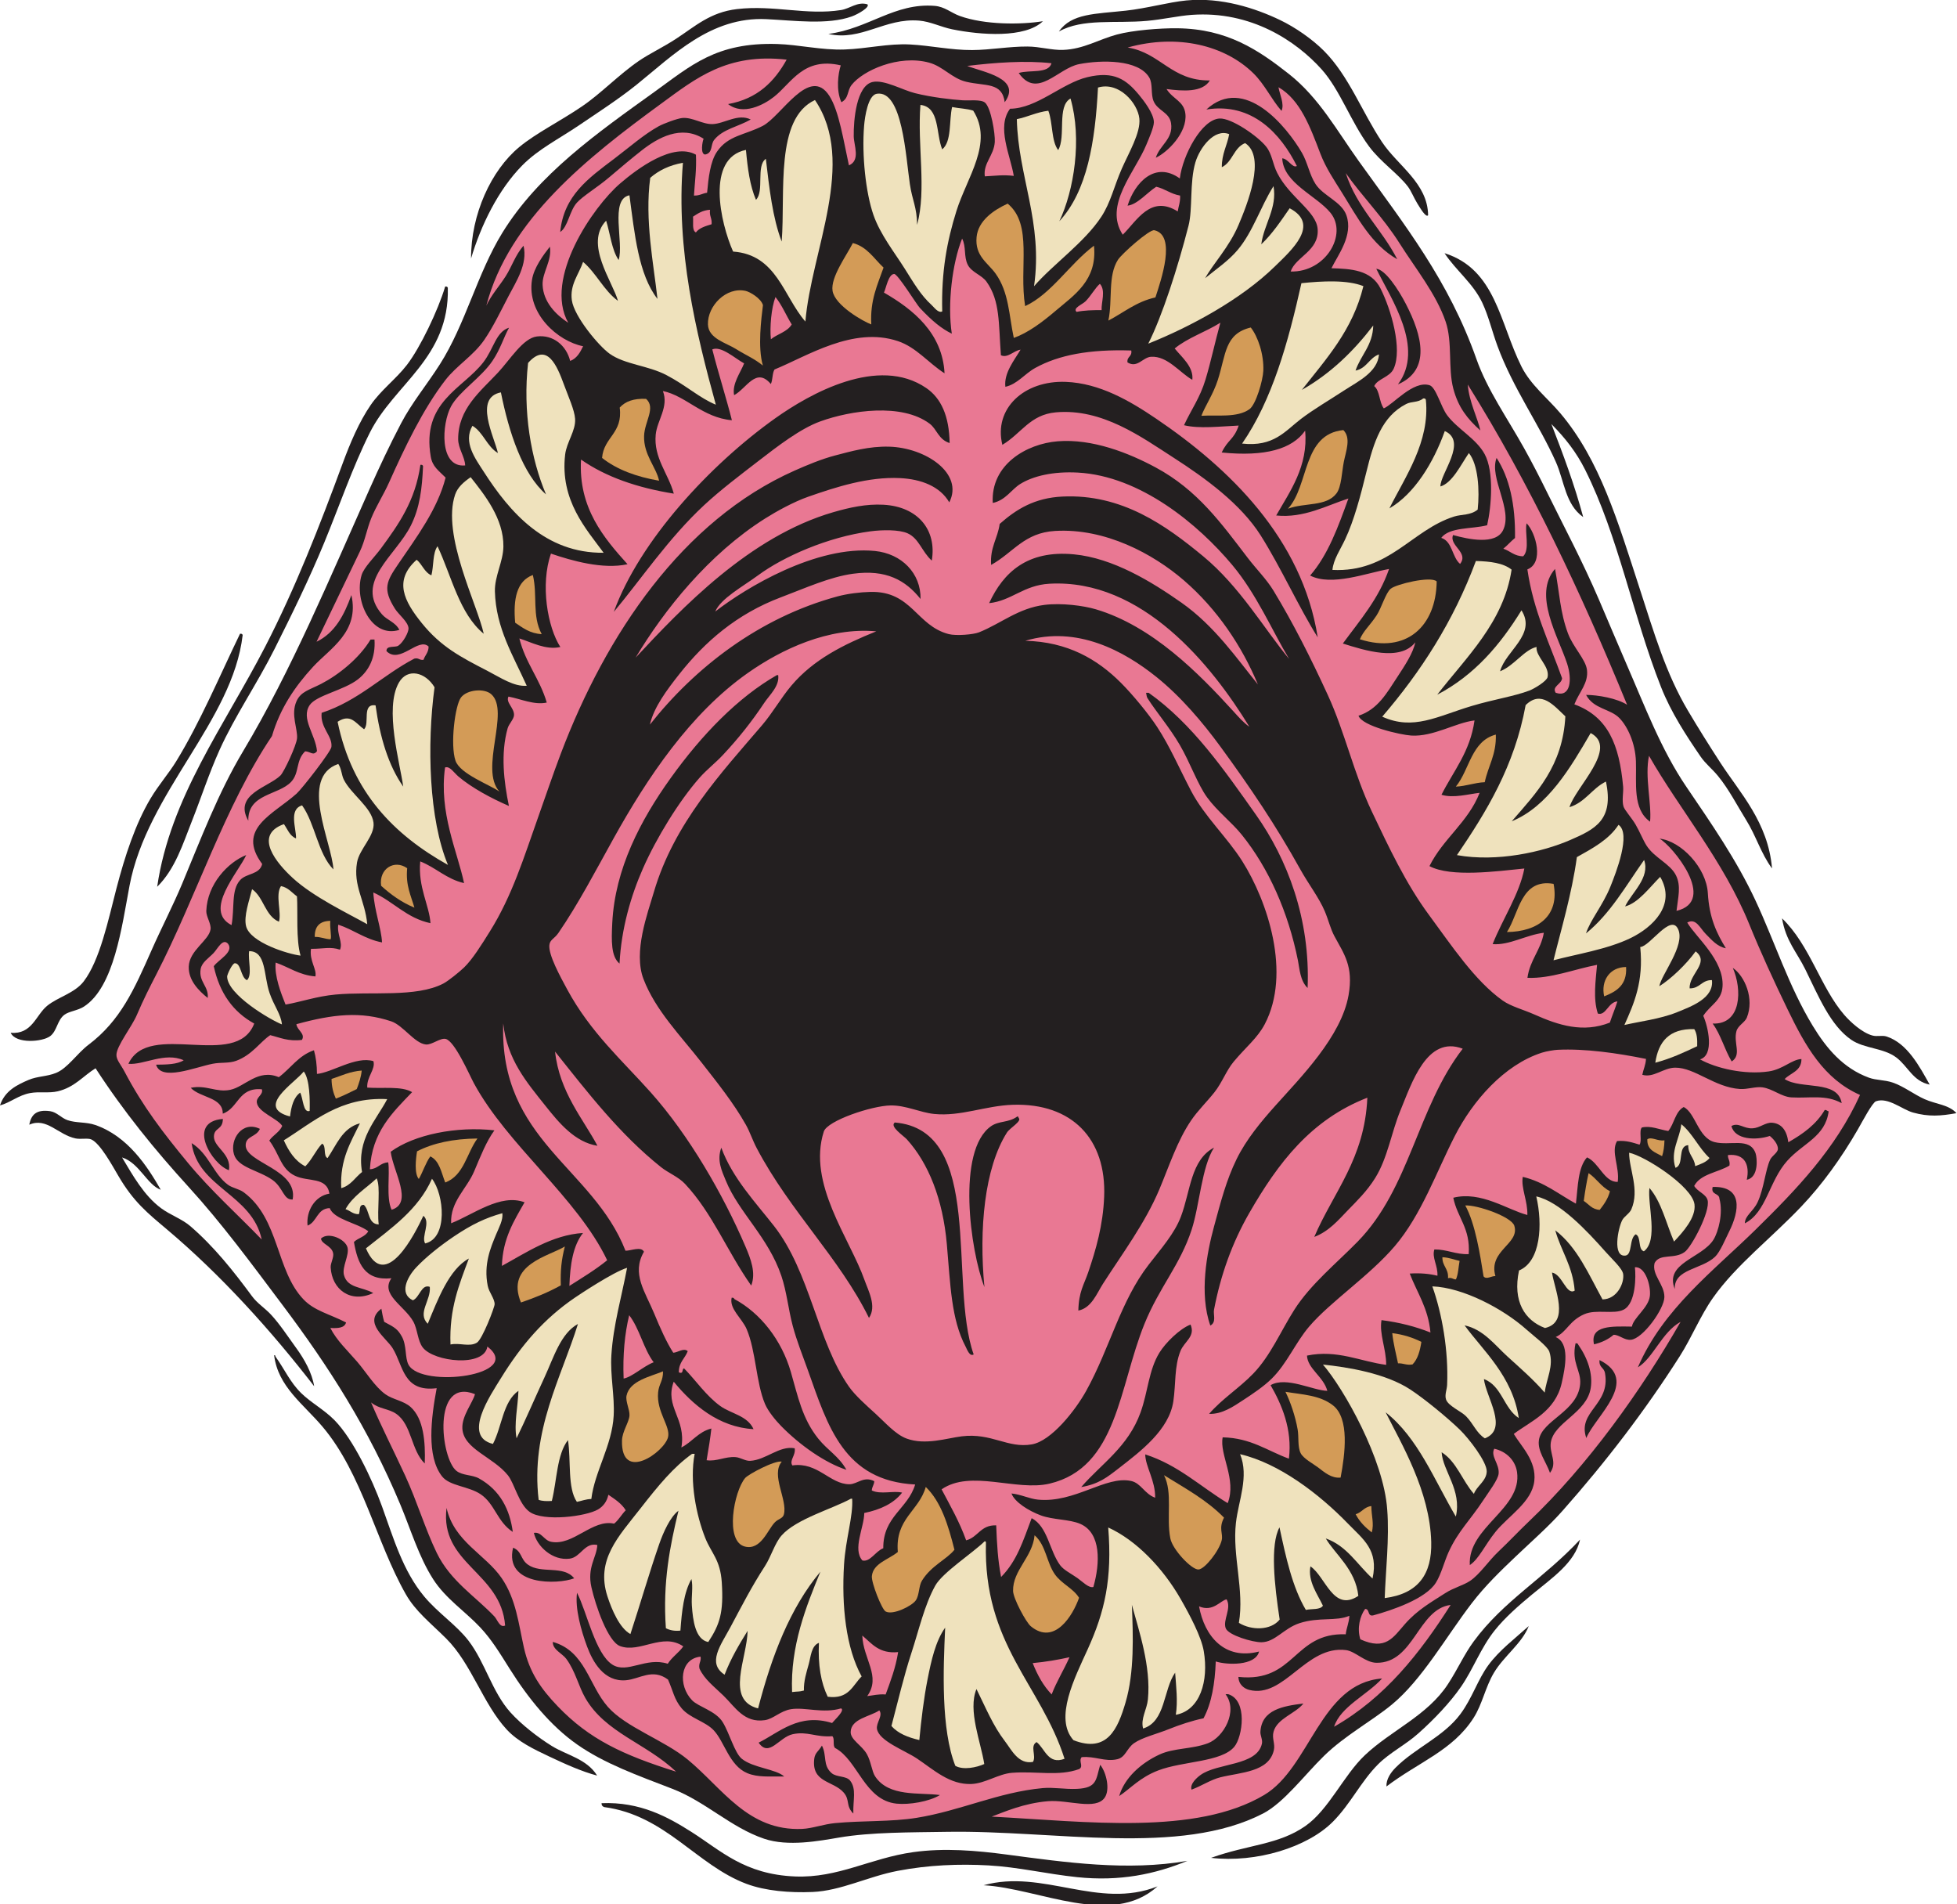 <?xml version="1.0" encoding="UTF-8" standalone="no"?>
<svg
   xmlns:dc="http://purl.org/dc/elements/1.1/"
   xmlns:cc="http://creativecommons.org/ns#"
   xmlns:rdf="http://www.w3.org/1999/02/22-rdf-syntax-ns#"
   xmlns:svg="http://www.w3.org/2000/svg"
   xmlns="http://www.w3.org/2000/svg"
   viewBox="0 0 712.947 693.627"
   height="693.627"
   width="712.947"
   xml:space="preserve"
   id="svg2"
   version="1.1"><defs
     id="defs6" /><g
     transform="matrix(1.333,0,0,-1.333,0,693.627)"
     id="g10"><g
       transform="scale(0.1)"
       id="g12"><path
         id="path14"
         style="fill:#231f20;fill-opacity:1;fill-rule:evenodd;stroke:none"
         d="m 5347.05,2161.65 c -43.1,-7.86 -75.94,-10.26 -118.85,1.67 -29.47,8.18 -68.45,42.83 -101.31,30.75 -10,-3.67 -37.44,-56.05 -49.16,-76.4 -45.82,-79.47 -97.87,-151.24 -155,-211.35 -82.44,-86.77 -177.67,-159.44 -240.78,-248.75 -35.21,-49.8 -58.12,-108.27 -91.01,-159.89 -94.65,-148.52 -201.62,-288.38 -320.78,-422.87 -37.93,-42.82 -84.95,-83.833 -127.6,-124.49 -42.03,-40.078 -83.32,-79.754 -120.33,-127.968 -69.85,-90.997 -135.94,-209.254 -218.73,-277.196 -54.46,-44.687 -127.76,-83.957 -184.95,-139.812 -53.08,-51.836 -109.92,-128.235 -166.67,-157.531 -227.74,-117.61 -568.83,-45.254 -863.29,-50.032 -101.42,-1.648 -207.7,-0.801 -294.99,-15.593 -55.49,-9.407 -139.94,-25.391 -205.17,-3.333 -91.29,30.864 -159.71,101.25 -250.65,136.348 -94.94,36.633 -186.18,69.024 -261.21,121.77 -72.11,50.695 -132.8,125.5 -183.37,205.847 -27.28,43.364 -49.54,80.383 -81.06,113.899 -41.36,43.965 -94.15,78.222 -128.15,131.14 -39.38,61.274 -61.62,136.611 -89.72,203.771 -86.92,207.73 -194.883,376.37 -322.106,545.64 -85.644,113.96 -165.543,222.89 -257.285,323.45 -91.328,100.12 -177.234,205.64 -253.691,323.53 -33.743,-20.61 -57.067,-52 -103.383,-62.88 -24.664,-5.79 -49.821,-0.1 -75.539,-4.83 -31.832,-5.86 -53.781,-25.92 -82.266,-33.75 12.965,39.98 46.469,56.14 78.082,69.68 24.246,10.4 50.031,8.91 75.297,19.23 31.617,12.92 57.285,53.31 88.762,77.05 87.058,65.7 124.652,150.82 172.218,258.43 26.887,60.81 58.789,122.23 83.469,181.38 50.43,120.88 98.434,248.49 166.93,362.76 130.18,217.19 237.547,474.52 344.832,714.89 27,60.49 55.03,120.56 87.06,181.45 29.19,55.47 70.07,104.65 105.42,160.13 70.2,110.15 102.15,247.79 170.59,359.21 98.52,160.41 259.5,273.07 415,384.79 100.85,72.48 169.24,136.53 336.3,131.49 58.74,-1.78 121.25,-17.08 183.88,-15.01 61.86,2.03 119.13,16.92 179.8,13.72 55.65,-2.94 111.65,-15.57 169.47,-15.26 49.98,0.28 99.96,9.92 151.05,9.66 34.24,-0.18 65.9,-10.38 97.37,-9.22 56.03,2.07 96.5,28.39 146.93,41.99 43.63,11.77 118.11,17.62 165.35,17.09 135.82,-1.53 221.06,-59.05 304.48,-124.67 82.61,-65 131.46,-155.06 191.07,-238.13 126.52,-176.31 245.76,-325.7 322.07,-542.04 29.26,-82.98 84.36,-160.98 129.94,-242.72 22.05,-39.53 42.95,-80.24 63.18,-121.39 46.98,-95.52 95.4,-185.47 141.59,-292.94 24.86,-57.88 49.94,-118.05 74.84,-175.2 50.7,-116.3 94.82,-234.12 163.89,-335.79 68.65,-101.07 136.89,-199.37 188.67,-310.18 52.89,-113.24 91.05,-235.05 156.78,-343.08 37.48,-61.59 82.73,-115.59 153.51,-141.54 19.92,-7.3 42.52,-5.65 65.04,-13.34 30.2,-10.33 58.03,-32.44 87.15,-45.39 31.43,-13.99 65.68,-14.72 87.03,-38.19 v 0" /><path
         id="path16"
         style="fill:#231f20;fill-opacity:1;fill-rule:evenodd;stroke:none"
         d="m 4178.05,760.066 c -18.44,-47.488 -67.48,-81.296 -95.14,-127.554 -23.55,-39.438 -31.62,-85.774 -55.59,-123.324 -57.09,-89.43 -150.09,-120.528 -238.2,-187.489 -0.98,20.164 12.34,38.567 24.38,50.801 53.49,54.285 131.23,84.578 177.63,146.902 32.72,43.891 47.41,94.532 77.03,134.477 29.73,40.055 70.26,70.508 109.89,106.187 z m 692.28,1933.904 c 76.17,-73.11 104.73,-188.19 169.9,-263.67 17.37,-20.09 48.6,-48.45 76.55,-56.37 13.77,-3.91 26.7,1.32 39.65,-2.95 56.48,-18.66 89.68,-82.05 117.34,-131.31 -45.86,9.1 -58.85,49.67 -91.23,74.13 -35.1,26.54 -87.6,23.88 -123.18,48.4 -57.17,39.41 -89.28,118.73 -125.55,192.38 -23.36,47.45 -53.34,77.81 -63.48,139.39 z m -922.44,1817.66 c 140.18,-44.07 150.84,-191.14 210.25,-309.83 25.26,-50.43 71.1,-85.93 106.49,-127.88 107.99,-127.93 156.72,-294.91 216.62,-478.95 39.39,-121.01 71.33,-231.09 131.43,-332.71 28.49,-48.16 58.2,-95.4 88.73,-142.58 53.08,-82.05 130.86,-162.85 141.52,-289.33 -29.98,40.28 -43.57,88.76 -70.57,132.06 -24.45,39.26 -47.34,84.47 -77.57,121.16 -16.08,19.53 -33.72,32.8 -47.66,53.24 -38.36,56.15 -80.02,119.37 -107.5,189.07 -78.11,198.12 -116.13,411.42 -207.68,594.3 -23.49,46.95 -54.02,86.24 -92.03,124.53 31.72,-81.92 62.78,-164.5 86.94,-254.23 -49.01,34.66 -51.55,98.35 -74.46,150.02 -46.15,104.1 -117.38,201.88 -159.98,317.84 -14.65,39.91 -24.22,81.41 -41.52,118.14 -24.81,52.68 -72.31,88.45 -103.01,135.15 z m -44.88,103.68 c -5.8,-7.4 -21.17,18.73 -29.34,31.93 -9.72,15.77 -17.09,34.8 -25.94,46.39 -27.93,36.49 -74.12,66.55 -106.21,109.88 -49.96,67.46 -79.25,154.36 -129.43,210.33 -69.2,77.19 -192.77,160.7 -355.27,149.05 -36.45,-2.62 -78.3,-12.43 -122.13,-16.39 -86.88,-7.85 -175.55,7.54 -240.76,-29.11 34.33,49.85 99.7,47.86 182.67,56.97 58.52,6.44 116.64,23.13 165.18,27.89 96.07,9.41 189.63,-21.37 256.5,-53.44 42.23,-20.25 88.42,-52.49 120.2,-84.46 68.26,-68.69 103.4,-166.32 158.86,-249.46 43.03,-64.48 124.5,-111.86 125.67,-199.58 z m -1052.76,530.17 c -48.79,-46.86 -169.8,-37.9 -248.07,-22.03 -30.41,6.16 -59.3,21.18 -90.4,23.74 -93.87,7.71 -157.72,-56.81 -247.84,-36.44 111.2,14.91 180.76,85.37 290.4,76.73 27.61,-2.18 45.08,-19.15 68.85,-27.68 68.12,-24.46 166.4,-23.98 227.06,-14.32 z m -479.61,46.21 c 7.59,-7.6 -25.22,-26.81 -42.67,-33.09 -66.34,-23.88 -158.93,-10.92 -233.91,-7.4 -151.58,7.1 -255.36,-99.5 -353.55,-178.56 -49.24,-39.67 -107.07,-76.91 -156.62,-110.57 -55.89,-37.96 -112.66,-65.98 -156.62,-110.55 -65.23,-66.14 -112.97,-163.36 -139.89,-254.31 -0.4,120.72 54.96,241.04 131.87,304.58 46.63,38.53 109.28,68.91 171.02,110.8 53.07,36 100.82,87 156.39,124.95 27.8,18.99 66.01,37.24 99.86,59.23 53.09,34.5 93.87,73.32 167.88,81.94 100.63,11.72 189.96,-17.65 284.48,-2.58 23.91,3.81 44.91,23.79 71.76,15.56 z M 1216.62,4420.45 c 4.17,0.65 6.41,-0.69 7.25,-3.48 4.87,-191.81 -146.49,-262.68 -213.19,-395.92 -46.7,-93.28 -84.219,-202.64 -124.735,-300.86 -40.855,-99.06 -88.215,-195.53 -135.703,-290.25 -47.929,-95.59 -108.484,-183.19 -150.336,-276.07 -29.062,-64.5 -50.672,-131.91 -76.035,-195.67 -23.828,-59.92 -44.726,-129.04 -94.316,-177.95 35.597,243.93 182.968,438.64 295.371,656.48 81.82,158.58 148.836,329.97 211.504,500.31 20.797,56.52 45.14,113.75 76.62,159.66 27.93,40.75 69.33,71.08 99.03,109.62 36.53,47.39 85.44,149.74 104.54,214.13 z M 655.953,3471.62 c 4.176,0.65 6.418,-0.69 7.266,-3.48 -27.305,-235.39 -261.129,-429.39 -309.313,-685.51 -21.008,-111.68 -42.074,-276.18 -124.261,-329.66 -17.207,-11.2 -40.473,-12.68 -53.645,-22.48 -19.57,-14.57 -20.105,-44.1 -38.656,-58.24 -21.121,-16.09 -93.832,-22.02 -108.164,9.05 58.332,-5.32 68.617,48.15 99.621,73.62 28.879,23.74 75.199,34.52 99.734,66.44 44.457,57.83 67.317,168.03 89.492,253.48 23.453,90.34 52.465,177.88 93.211,246.34 22.106,37.15 49.825,68.54 70.348,101.96 65.269,106.26 120.332,236.86 174.367,348.48 z M 333.555,2040.6 c 29.355,-48.88 59.726,-103.97 106.664,-138.69 25.465,-18.84 56.801,-29.12 80.011,-49.11 64.426,-55.5 117.985,-122.76 168.739,-191.69 14.121,-19.17 34.551,-31.79 51.207,-49.56 24.429,-26.08 46.879,-60.86 69.918,-92.48 21.777,-29.9 42.758,-67.29 48.48,-103.63 -116.765,151.15 -253.777,303.31 -403.015,429.11 -52.496,44.26 -90.594,74.7 -131.981,145.48 -18.066,30.88 -49.453,88.08 -73.629,99.62 -9.754,4.65 -29.054,0 -43.254,2.9 -47.867,9.74 -79.16,58.58 -126.629,37.54 5.137,27.91 19.875,42.18 57.008,36.93 18.121,-2.57 30.211,-18.45 47.203,-24.43 23.219,-8.18 51.188,-4.66 75.825,-13.18 89.238,-30.82 142.57,-113 179.296,-177.11 -37.175,13.02 -58.582,73.54 -105.843,88.3 z m 415.633,-540.52 c 3.054,0.71 3.417,-1.35 3.66,-3.55 25.25,-35.26 39.886,-70.1 70.027,-99.67 27.082,-26.57 62.961,-45.4 91.219,-74.13 50.98,-51.85 102.546,-160.21 129.836,-235.52 31.14,-85.93 56.91,-176.343 115.62,-246.558 37.6,-44.961 88.46,-78.316 120.77,-120.457 45.65,-59.504 64.39,-140.136 114.81,-196.164 30.15,-33.484 75.62,-68.515 113.1,-91.765 40.47,-25.11 95.22,-34.903 123.73,-80.801 -42.44,11.086 -88.05,31.894 -130.46,51.894 -42.95,20.243 -85.95,40.887 -116.41,73.711 -65.25,70.293 -96.39,180.149 -166.07,249.336 -43.22,42.918 -83.38,73.887 -109.98,120.637 C 1027.77,989.844 990.063,1176 881.992,1304.2 829.281,1366.73 759.59,1414.27 749.188,1500.08 Z M 1643.99,276.047 c 106.07,4.351 182.02,-38.125 246.11,-78.813 80.08,-50.808 144.33,-115.808 282.81,-121.425 117.98,-4.773 206.09,50.16 322.97,66.457 85.51,11.922 172.28,4.433 255.74,-6.653 160.47,-21.304 329.34,-45.75 493.54,-17.175 -88.34,-36.387 -184.69,-56.797 -301.72,-44.504 -83.17,8.723 -160.73,27.558 -241.76,32.074 -80.38,4.469 -164.04,1.238 -248.18,-14.836 -81.43,-15.559 -155.37,-54.609 -233.09,-57.793 -62.08,-2.539 -128.14,2.715 -180.39,22.266 -136.36,51.054 -220.61,187.2 -388.66,209.726 -4.45,1.492 -7.47,4.481 -7.37,10.676 z M 3163.48,48.699 c -126.35,-113.766 -322.87,-5.359 -475.31,3.086 161.95,45.102 313.43,-67.312 475.31,-3.086 z M 4318.24,996.387 c -13.4,-62.735 -77.19,-105.352 -130.8,-149.746 -35.12,-29.114 -74.22,-62.864 -102.79,-98.887 -38.03,-47.941 -58.26,-104.941 -91.13,-152.703 -30.77,-44.692 -74.56,-90.246 -116.74,-127.91 -36.1,-32.231 -78.26,-52.688 -110.24,-84.602 -47.05,-46.934 -74.9,-107.773 -123.47,-156.824 -69.73,-70.422 -210.22,-113.371 -333.25,-99.027 101.92,36.574 183.66,35.246 257.84,87.003 63.98,44.649 104.41,138.543 162.48,193.457 72.34,68.426 170.88,107.903 227.26,194.524 26.9,41.316 43.97,80.75 70.12,116.344 81.6,111.078 191.19,171.515 290.72,278.371 v 0" /><path
         id="path18"
         style="fill:#efe2bd;fill-opacity:1;fill-rule:evenodd;stroke:none"
         d="m 680.844,2604.31 c 47.269,0.14 39.191,-65.79 55.859,-114.3 12.375,-35.99 31.113,-57.66 33.805,-85.87 -31.172,12.18 -148.942,81.07 -149.746,130.78 -0.086,5.44 14.097,36.18 21.015,36.35 17.453,0.41 15.496,-38.18 33.157,-46.27 15.265,13.56 2.461,54.31 5.91,79.31 z M 4630.41,2391.24 c 7.19,-10.9 8.69,-27.65 7.97,-46.67 -36.15,-16.98 -72.21,-34.04 -114.49,-45.08 8.4,56.85 37.4,93.71 106.52,91.75 z m -95.51,117.26 c 31.17,19.44 73.15,59.11 99.28,95.23 39.69,-31.02 -18.65,-62.19 -16.37,-101.09 28.46,-0.38 32.39,22.99 60.84,22.61 5.9,-49.34 -55.21,-71.53 -95.78,-87.98 -46.05,-18.67 -104.39,-25.42 -143.46,-34.74 26.64,59.25 52.84,118.92 43.34,213.13 26.57,1.41 83.58,93.07 103.64,48.5 19.9,-44.23 -46.02,-123.84 -51.49,-155.66 z m -200.37,144.36 c 66.43,53.81 109.18,130.5 158.77,200.61 16.95,-48.38 -33.85,-89.16 -51.95,-126.86 35.99,9.07 67.48,52.61 95.9,80.77 44.82,-76.7 -20.98,-137.99 -80.1,-166.93 -63.99,-31.33 -150.88,-44.76 -211.43,-61.04 19.91,81.18 50.41,182.62 63.83,281.88 43.24,24.25 87.38,47.67 113.77,88.25 35.02,-23.79 -6.46,-130.17 -22.44,-169.58 -20.67,-50.92 -54.96,-91 -66.35,-127.1 z m -56.44,593.16 c -7.11,-136 -79.22,-209.09 -146.57,-286.82 98.75,40.26 160.71,146.74 215.73,241.14 77.07,-40.6 -41.41,-147.55 -57.91,-202.57 43.41,13.46 61.68,51.29 99.66,70.03 22.17,-105 -29.39,-130.21 -98.2,-160.01 -74.49,-32.27 -198.57,-60.76 -308.98,-41.03 80.78,119.02 156.99,242.46 187.75,409.9 42.83,42.31 77.87,-2.11 108.52,-30.64 z m -146.94,400.87 c -21.64,-144.4 -125.04,-240.32 -203.26,-341.75 101.41,53 171.95,135.88 230.27,230.57 41.88,-65.96 -43.47,-110.74 -58.49,-166.57 38.38,15 65.8,58.88 99.74,66.43 -3.12,-25.75 36.41,-52.3 30.14,-82.32 -2.3,-10.98 -35.68,-31.46 -49.82,-36.82 -42.11,-15.96 -96.19,-23.76 -157.74,-42.16 -94.06,-28.13 -159.04,-67.84 -244.35,-29.17 105.29,122.45 194.66,260.31 255.91,425.4 39.2,-0.99 75.06,-5.43 97.6,-23.61 z m -234.35,464.25 c 11.91,-114.72 -57.05,-211.35 -99.61,-296.86 67.97,39.33 120.41,124.37 151.4,211.3 63.36,-28.54 -12.91,-116.65 -11.95,-151.42 32.74,9.88 55.72,59.26 77.74,91.27 25.74,-31.22 29.68,-102.89 24.1,-154.42 -19.32,-16.17 -43.83,-12.48 -64.5,-19.05 -116.79,-37.16 -177.16,-153.44 -332.48,-145.82 2.86,28.82 20.88,54.07 34.67,83.37 24.94,53.08 42.19,119.4 58.21,184.57 20.15,82.07 42.18,151.15 108.59,185.39 15.21,7.84 32.05,3.36 46.56,15.16 4.18,0.65 6.43,-0.7 7.27,-3.49 z m -170.67,310.48 c -29.25,-120.49 -101.87,-199 -168.22,-283.58 79.24,44.94 141.66,106.16 195.16,176 -1.61,-55.14 -33.97,-80.48 -48.4,-123.2 30.51,5.89 37.3,34.74 64.1,44.24 -3.81,-49.03 -57.7,-73.91 -95.63,-98.76 -40.05,-26.26 -83.69,-51.62 -117.55,-77.53 -43.75,-33.47 -74.44,-77 -160.92,-67.42 82.13,118.9 125.64,275.18 162.11,438.29 57.17,5.94 125.19,9.54 169.35,-8.04 z m -366.79,415.29 c -5.53,-31.28 -20.41,-53.47 -20.14,-90.34 29.39,14.07 32.46,53.61 63.73,65.85 58.32,-37.83 5,-169.3 -17.97,-223.53 -25.78,-60.91 -69.71,-106.27 -91.25,-145.5 30.06,24.77 63.18,46.72 88.77,77.06 41.7,49.47 62.31,117.58 97.99,174.4 10.53,-59.99 -26.23,-104.37 -33.44,-158.96 30.24,28.61 53.6,63.86 77.6,98.48 84.45,-44.46 5.12,-114.37 -40.61,-159.08 -92.01,-89.98 -230.06,-164.58 -345.82,-210.85 38.56,76.5 80.47,207.35 109.98,322.23 11.76,45.82 2.66,118.65 18.79,173.13 11.82,39.92 51.98,93.65 92.37,77.11 z m -533.32,-415.52 c 25.05,174.31 -43.68,300.7 -47.02,456.5 30.22,6.16 53.56,19 86.02,23 12.62,-32.12 7.69,-82.34 26.95,-107.57 21.8,36.77 -4.22,119.81 33.73,140.96 32,-110.85 9.38,-251.9 -30.56,-335.34 76.15,82.17 97.91,216.98 105.68,365.36 57.38,17.01 108.4,-42.4 112.99,-84.57 4.2,-38.62 -29.26,-94.34 -48.18,-137.6 -21.12,-48.32 -30.04,-91.61 -55.49,-130.52 -46.29,-70.83 -131.68,-129.84 -184.12,-190.22 z m -319.57,167.63 c 26.32,97.32 0.21,217.16 9.08,327.8 53.31,-5.93 41.88,-78.74 59.57,-121.46 26.31,21.79 18.26,76.81 26.93,115.66 18.77,-3.79 40.77,-4.25 57.77,-9.87 55.88,-88.34 -16.99,-181.67 -45.95,-274.38 -25.59,-81.89 -41.5,-164.77 -38.75,-274.26 -10.88,-5.36 -21.96,11.06 -29.09,17.53 -29.45,26.71 -48.83,60.21 -73.62,99.61 -27.74,44.06 -66.62,93.05 -85.2,146.24 -20.94,59.98 -32.27,163.03 -25.57,244.42 2.01,24.35 10.67,83.21 34.59,86.97 70.09,11.02 79.16,-171.1 90.43,-246.97 6.7,-45.06 19.21,-62.43 19.81,-111.29 z M 2201.1,4324.83 c -60.36,69.4 -78.28,182.65 -197.54,191.22 -34.99,78.66 -74.72,255.34 35.1,277.81 4.52,-50.25 10.91,-98.53 27.41,-136.38 23.44,23.38 -0.59,92.69 26.99,112.05 9.45,-80.51 18.41,-161.54 43.28,-226.12 10.43,135.71 -18.72,335.73 90.93,386.72 115.11,-170.13 -10.14,-411.75 -26.17,-605.3 z m -334.7,433.82 c -19.38,-237.19 36.14,-465.76 89.96,-661.02 -44.29,18.12 -79.7,51.73 -134.53,80.62 -51.04,26.89 -113.73,28.8 -155.77,58.68 -29.54,20.99 -96.94,101.71 -103.19,145.94 -6.06,42.93 19.18,70.94 30.7,104.92 36.31,-30.81 56.63,-78.15 95.35,-106.47 -14.37,52.34 -92.81,156.31 -32.37,219.09 11.28,-35.92 15.13,-79.51 34.15,-107.45 15.14,47.25 -25.23,165.95 29.53,176.9 14.23,-106.07 24.56,-216.19 76.61,-283.19 -10.48,96.01 -35.3,215.59 -19.77,330.92 23.15,20.1 52.19,34.5 89.33,41.06 z M 1649.69,3692.99 c -159.08,-1.64 -256.18,110.15 -327.64,221.5 -22.64,35.27 -57.14,80.63 -30.85,125.52 29.81,-18.01 39.53,-56.76 69.62,-74.48 -10.59,45.88 -66.14,151.15 8.12,165.76 22.29,-110.99 59.32,-222.75 123.34,-278.84 -40.97,96.37 -63.95,226.3 -49.05,359.25 51.8,58.42 79.29,-7.78 98.19,-59.61 11.63,-31.88 28.75,-68.9 30.31,-93.13 2.11,-32.61 -23.26,-63.69 -27.21,-97.64 -14.61,-125.45 58.15,-204.01 105.17,-268.33 z m -363.4,206.52 c 37.73,-47.65 90.47,-113.33 89.49,-189.37 -0.55,-41.82 -24.29,-81.04 -23.21,-122.79 2.59,-100.46 50.52,-176.25 87,-257.82 -35.51,-2.71 -70.5,21.7 -108.69,41.44 -71.79,37.1 -125.82,64.85 -178.54,130.32 -47.53,59.01 -77.52,115.69 -13.61,172.6 15.2,-12.37 21.08,-34.34 40.3,-42.55 6.59,25.5 3.04,60.83 16.71,79.48 38.89,-83.05 59.83,-184.62 126.31,-239.18 -17.62,80.53 -115.7,269.97 -78.2,380.38 6.82,20.07 23.53,34.43 42.44,47.49 z m -98.69,-574.07 c -21.3,-157.47 -15.29,-361.67 36.69,-485.48 -147.11,82.27 -261.931,197.9 -301.595,391.17 36.032,23.64 49.098,-4.23 72.34,-20.44 16.265,16.14 -7.125,70.68 31.345,65.32 12.08,-87.57 35,-163.92 75.61,-221.99 -8.41,62.96 -52.38,213.44 -11.81,284.24 23.27,40.59 72.21,28.97 97.42,-12.82 z m -183.91,-647.48 c -53.577,29.98 -147.358,74.56 -203.674,126.31 -42.203,38.78 -109.629,116.71 -24,147.23 9.886,-14.19 15.824,-32.45 33.043,-39.07 0.82,27.47 -20.774,79.2 16.539,90.28 36.078,-50.57 42.797,-131.46 85.648,-175.03 -4.277,74.58 -94.73,250.93 13.324,288.26 9.203,-14.09 8.723,-30.26 15.098,-42.97 20.102,-40.1 76.022,-75.84 81.122,-117.49 4.39,-35.94 -38.782,-71.84 -45.048,-108.75 -10.98,-64.77 21.824,-102.63 27.948,-168.77 z m -235.721,104.19 c 19.781,-3.97 29.773,-18.04 43.664,-28.09 2.742,-41.17 -3.125,-119.4 9.828,-161.87 -33.5,3.83 -137.867,35.71 -148.926,80.39 -6.828,27.59 8.563,69.69 16.36,101.08 31.98,-21.86 35.476,-73.15 73.453,-88.82 7.715,24.61 -10.688,73.56 5.621,97.31 v 0" /><path
         id="path20"
         style="fill:#efe2bd;fill-opacity:1;fill-rule:evenodd;stroke:none"
         d="m 4595.04,2131.43 c 31.03,-25.29 47.71,-65.39 77.11,-92.37 -8.83,-11.52 -24.34,-16.58 -39.24,-22.24 -2.03,23.54 -19.49,31.12 -18.93,57.31 -30.74,-2.13 -10.07,-54.03 -35.02,-61.78 -14.86,45.45 11.96,80.29 16.08,119.08 z m -3748.685,36.32 c -18.093,-6.65 -17.699,34.61 -26.011,49.98 -18.114,-13.18 -24.297,-37.89 -27.746,-65.26 -95.563,25.55 11.304,90.06 37.601,123.02 16.793,-21.72 16.906,-80.1 16.156,-107.74 z m 211.905,32.23 c -29.99,-57.56 -84.229,-109.24 -68.772,-199.13 -18.996,-14.68 -30.328,-36.78 -56.89,-44.14 -3.891,79.35 26.324,125.68 51.129,177.27 -48.586,-13.21 -63.645,-58.86 -88.469,-95.07 -12.676,5.21 -2.66,33.86 -15.043,39.37 -17.473,-18.51 -27.766,-43.98 -45.801,-61.95 -28.43,14.56 -45.133,41.21 -58.762,71.05 81.207,50.41 153.578,119.21 282.608,112.6 z m -28.89,-216.48 c 11.57,-23.44 0.68,-85.37 5.65,-125.94 -29.97,0.76 -24.34,38.3 -40.469,53.36 -14.926,1.45 -9.293,-16.99 -13.988,-25.43 -16.571,-0.05 -23.532,9.84 -36.231,13.81 20.027,36.11 56.068,56.74 85.038,84.2 z m 151.24,-1.16 c 33.09,-42.77 44.31,-162.2 -18.73,-176.71 -11.28,18.53 16.32,58.08 -4.83,75.52 -21.72,-46.52 -103.94,-212.04 -156.97,-88.96 68.88,54.96 142.76,105.08 180.53,190.15 z m 192.36,-94.08 c 2.24,-18.75 -9.12,-38.76 -17.06,-57.88 -14.95,-36.02 -34.77,-81.95 -22.92,-140.79 3.62,-17.97 18.89,-34.59 18.82,-50.11 -0.05,-8.18 -33.52,-96.25 -48.7,-105.2 -20.61,-12.15 -46.77,0.57 -71.93,-4.77 -3.91,98.26 24.41,165.32 50.19,234.85 -53.95,-29.27 -84.75,-111.65 -112.32,-178.26 -29.62,29.26 9.27,63.67 5.56,100.91 -22.97,8.37 -27.79,-29.13 -46.21,-36.76 -37.75,17.75 -16.67,62.53 9.34,90.16 25.89,27.51 64.48,58.52 103.04,84.49 48.75,32.84 87.07,50.94 132.19,63.36 z m 243.12,-780.96 c -15.4,-0.45 -26.29,-5.25 -39.48,-7.84 -26.1,37.7 -15.67,113.13 -24.35,168.82 -30.77,-39.89 -30.03,-110.28 -44.1,-166.33 -13.9,-0.93 -26.52,-0.56 -36.05,3.01 -22.43,188.44 62.02,334.25 107.4,480.61 -47.15,-25.67 -66.17,-91.29 -91.25,-145.49 -26.21,-56.64 -51.44,-115.58 -76.5,-166.88 -7.63,39.09 3.9,87.64 5.1,129.7 -42.56,-29.66 -44.97,-98.18 -69.66,-145.13 -83.99,20.53 -7.41,132.24 22.28,180.37 55.93,90.67 117.75,162.16 201.66,219.3 10.6,7.23 104.7,70.16 142.69,81.54 -14.9,-79.13 -37.78,-156.23 -42.93,-238.34 -3.52,-56.21 9.15,-111.59 6.29,-165.51 -4.34,-81.71 -52.24,-153.23 -61.1,-227.83 z m 282.43,123.4 c -14.64,-75.37 4.62,-168.8 28.94,-229.95 16.66,-41.934 41.15,-58.902 45.18,-121.68 5.21,-81.199 -5.05,-113.992 -36.96,-162.625 -35.21,6.571 -42.11,58.887 -44.84,100.086 -1.67,25.266 3.81,50.84 -1.16,71.992 -20.75,-36.609 -26.37,-87.859 -30.13,-140.906 -17.07,-1.777 -29.47,1.27 -39.71,6.555 -8.93,126.746 11.41,225.152 34.39,320.998 -22.45,-16.43 -41.45,-59.03 -52.53,-90.873 -26.85,-77.188 -53.07,-167.871 -78.81,-246.106 -29.39,16.157 -50.79,65.981 -62.89,103.391 -32.18,99.57 30.3,162.928 89.73,239.078 51.22,65.66 91.06,113.66 141.58,149.93 2.4,0.04 4.81,0.07 7.21,0.11 z m 430.44,-122.63 c 3.12,-47.61 -18.03,-110.511 -22.26,-180.375 -6.86,-112.793 5.08,-227.168 48.16,-305.254 -24.79,-24.433 -34.88,-63.078 -92.72,-55.515 -18.51,38.211 -26.96,86.836 -23.99,147.234 -20.95,-7.683 -22.35,-38.269 -27.86,-58.066 -6.42,-23.086 -14,-46.758 -13.23,-72.215 -14.72,-3.918 -14.38,-1.867 -32.33,-4.133 -5.21,125.625 38.52,234.231 77.47,328.895 -83.02,-99.137 -133.13,-230.145 -170.36,-373.614 -90.51,23.274 -29.91,136.758 -28.65,211.965 -23.28,-37.683 -46.09,-75.851 -62.86,-119.836 -48.71,31.828 -10.62,80.317 15.9,129.875 33.19,62.063 57.33,109.668 94.49,167.157 16.78,25.957 26.55,62.128 45.45,83.542 39.81,45.12 140.18,73.11 189.2,100.3 1.2,0.02 2.4,0.04 3.59,0.04 z m 580.42,-710.66 c -44.97,-17.32 -53.81,28.164 -76.35,45.578 -19.08,-10.664 -0.14,-37.136 -9.92,-54.179 -40.1,-7.278 -58.4,32.746 -76.53,56.367 -32.67,42.597 -51.72,89.883 -77.92,142.754 -24.11,-58.41 12.02,-144.895 21.32,-204.883 -20.47,-9.324 -57.44,-17.238 -79.12,-4.871 -39.25,99.754 -33.15,261.637 -27.74,377.586 -26.39,-37.141 -37.92,-89.539 -48.11,-141.203 -10.34,-52.403 -17.2,-109.813 -22.51,-165.973 -30.86,7.168 -58.23,17.906 -76.23,38.367 18.21,68.672 33.91,136.375 54.37,198.906 20.66,63.106 35.75,131.25 65.41,184.688 19.79,35.644 102.58,89.344 134.85,121.008 3.06,0.711 3.42,-1.36 3.65,-3.547 -7.7,-278.809 149.81,-386.934 214.83,-590.598 z m 119.35,632.02 c 76.82,-34.965 149.36,-110.77 197.6,-194.813 26.01,-45.34 56.91,-103.992 63.51,-142.976 13.85,-81.602 -9.9,-161.907 -76.36,-174.063 5.76,37.649 0.93,76.524 -1.88,115.176 -32.89,-47.277 -25.6,-133.457 -87.54,-152.649 -7.28,26.797 10.37,51.606 13.13,79.438 8.88,90.391 -24.77,188.301 -43.81,258.523 3.34,-84.531 7.13,-183.691 -17.27,-266.718 -21.09,-71.746 -49.72,-139.375 -142.36,-103.133 -53.73,60.015 3.89,171.289 39.18,249.082 46.27,102.066 67.09,191.519 55.8,332.133 z m 360.39,200.29 c 106.21,-24.54 216.35,-108.74 294.73,-189.64 41.83,-43.185 84.31,-71.967 67.24,-150.119 -41.6,37.551 -69.64,89.094 -127.79,109.531 24.83,-42.683 81.35,-84.297 88.97,-156.972 -68.79,-45.633 -89.46,52.988 -130.94,80.683 -7.68,-40.898 19.88,-77.043 34.16,-107.461 -7.27,-11.863 -30.76,-8.027 -46.62,-11.554 -36.86,61.964 -54.57,143.722 -72.09,225.652 -25.73,-47.781 -14.08,-156.656 0.51,-252.027 -24.05,-29.942 -76.88,-30.254 -111.47,-9.004 15.41,89.875 -18.36,182.988 -8.05,273.501 6.96,61.07 36.29,125.9 11.35,187.41 z m 226.45,244.91 c 67.79,-7.09 170.95,-23.69 238.75,-68.13 38.88,-25.49 101.5,-77.01 134.98,-109.43 25.95,-25.11 74.04,-88.14 73.86,-114 -0.17,-26.48 -28,-40.77 -35,-61.78 -31.66,35.6 -47.09,87.98 -88.26,113.78 3.34,-51.6 55.74,-103.29 38.87,-175.79 -59.02,100.06 -103.36,215.28 -191.84,284.91 43.03,-85.87 121.04,-215.43 124.57,-354.417 2.19,-86.785 -34.35,-141.464 -127.12,-153.289 2.5,74.153 12.98,163.352 6.87,241.346 -9.18,138.29 -119.16,331.43 -175.68,396.8 z m 298.98,213.68 c 83.44,-2.98 193.63,-60.98 257.56,-118.23 19,-17.02 57.21,-45.28 62.19,-60.2 12.89,-38.81 -8.07,-73.8 -12.6,-111.81 -31.39,36.16 -67.09,66.98 -102.42,99.14 -33.77,30.73 -65.06,73.5 -116.58,84.53 50.23,-68.9 130.72,-138.26 148.12,-253.24 -40.96,26.01 -46.44,88.67 -95.33,106.48 6.15,-50.67 68.01,-136.18 2.62,-161.98 -23.19,14.6 -30.86,39.27 -51.37,60.37 -13.13,13.47 -48.97,28.2 -54.77,45.91 -4.22,12.9 2.39,26.62 2.95,39.65 4.1,93.13 -13.67,194.41 -40.37,269.38 z m 284.04,245.85 c 63.62,-14.04 138.6,-93.98 189.69,-151.74 16.72,-18.9 45.65,-45.1 47.79,-60.44 3.42,-24.68 -16.42,-68.7 -56.48,-69.32 -37.68,68.43 -69.22,143.22 -129.08,188.73 15.84,-56.81 47.65,-97.16 53.06,-164.76 -22.91,-13.82 -33.77,44.65 -61.99,49.41 6.35,-44.82 49.42,-135.84 -19.14,-151.54 -54.84,20.5 -89.14,72.4 -70.98,157.27 59.17,24.24 65.1,125.67 47.13,202.39 z m 253.7,119.34 c 41.75,-8.02 172.5,-91.56 178.71,-141.12 4.51,-35.84 -31.51,-75.65 -55.96,-101.72 -21.5,49.77 -34.3,108.53 -67.19,146.53 -5.64,-46.29 25.12,-142.75 -15.17,-173.08 -17.13,5.51 -6.47,39.69 -22.37,46.46 -18.18,-11.59 -8.65,-55.47 -27.87,-58.07 -36.27,-4.92 -20.53,74.79 -8.77,97.07 5.16,9.81 19.88,18.04 24.73,29.21 23.14,53.37 -6.06,109.33 -6.11,154.72 v 0" /><path
         id="path22"
         style="fill:#d39b57;fill-opacity:1;fill-rule:evenodd;stroke:none"
         d="m 988.586,2278.07 c -2.066,-19.26 -7.672,-35.09 -13.586,-50.63 -18.652,-9.11 -37.008,-18.49 -57.18,-26.13 -6.652,15.08 -11.57,31.96 -11.675,53.82 26.582,8.51 49.585,20.49 82.441,22.94 z M 2827.46,1008.16 c 31.39,-27.191 32.72,-74.851 55.74,-107.105 18.66,-26.121 49.77,-37.676 65.84,-63.731 -16.54,-47.527 -66.87,-131.594 -131.95,-77.765 -12.91,10.683 -47.93,75.539 -48.38,96.425 -1.19,56.606 53.5,92.676 58.75,152.176 z m 920.41,79.77 c 0.06,-27.37 7.89,-47.21 1.17,-71.99 -17.54,13.6 -33.38,28.96 -44,49.7 16.97,4.81 23.09,20.16 42.83,22.29 z m -1217.8,52.24 c 42.19,-40.61 61.5,-104.84 78.4,-171.557 -20.83,-26.406 -63.04,-42.976 -88.65,-84.258 -9.26,-14.929 -6.91,-39.648 -17.11,-54.277 -10.66,-15.305 -62.55,-41.074 -82.33,-30.144 -10.57,5.828 -39.31,78.921 -37.57,96.597 3.42,35.063 45.1,44.758 70.94,65.957 -7.8,91.402 57.86,111.692 76.32,177.682 z m 651.16,32.17 c 59.77,-37.09 116.56,-67.72 163.98,-116.03 -15.48,-29.97 -2.08,-43.03 -6.26,-61.439 -6.57,-28.687 -46.06,-79.336 -63.52,-80.242 -18.5,-0.957 -71,54.226 -76.99,85.168 -11.33,58.503 7.05,124.563 -17.21,172.543 z m -1044.74,37.04 c -30.45,-36.65 16.11,-103.78 5.94,-143.93 -3.04,-12.01 -14.78,-11.67 -24.84,-22 -19.87,-20.41 -37.82,-76.907 -81.74,-66.145 -55.85,13.691 -30.13,150.765 0.56,187.235 8.72,10.36 81.11,48.92 100.08,44.84 z m 1527.32,-43.61 c -24.9,-2.37 -43.32,13.88 -61.66,27.8 -13.09,9.93 -39.9,24.04 -47.44,38.84 -8.81,17.29 -4.65,43.96 -8.25,64.68 -6.32,36.22 -19.66,75.44 -33.33,103.07 46.87,-7.73 93.26,-8.91 129.47,-36.7 46.19,-35.46 33.38,-133.44 21.21,-197.69 z m -1851.76,290.36 c 0.29,-26.91 -11.28,-34.16 -13.47,-57.82 -4.88,-52.83 34.3,-92.38 27.19,-121.97 -9.79,-40.7 -128.7,-125.47 -125.87,-9.25 0.61,25.04 19.64,50.28 20.49,68.74 0.72,15.69 -11.33,38.43 -8.08,53.87 8.65,41.22 65.57,52.06 99.74,66.43 z M 3805,1560.53 c 30.59,-3.81 56.52,-12.38 79.61,-23.93 -3.79,-24.67 -9.92,-47.07 -24.2,-61.6 -17.01,-2.93 -24.82,3.65 -39.65,2.97 -5.64,27.11 -12.6,52.87 -15.76,82.56 z m 137.05,207.44 c 18.18,-0.72 31.33,-6.68 46.97,-10.04 -3.14,-17.02 -3.63,-36.62 -9.98,-50.57 -8.47,-0.21 -10.7,6.03 -21.66,3.25 2.05,26.53 -15.88,32.41 -15.33,57.36 z m -2398.35,29.39 c -9.45,-37.26 -12.29,-65.1 -10.99,-106.26 -34.94,-19.32 -68.45,-32.92 -108.97,-46.85 -43.17,104.41 77.55,126.52 119.96,153.11 z m 2460.87,112.04 c 31.99,1.93 126.31,-30.57 134.02,-55.41 15.59,-50.12 -71.73,-67.03 -51.68,-137.68 -9.94,1.09 -25.11,-10.74 -32.4,-0.52 -9.16,57.94 -22.56,144.01 -49.94,193.61 z m 337.01,88.3 c 21.49,-14.42 34.63,-37.43 58.4,-49.47 -5.37,-20.76 -16.46,-36 -27.97,-50.86 -21.29,1.2 -29.92,15.45 -43.61,24.49 3.51,26.15 7.67,51.65 13.18,75.84 z m 207.37,89.77 c -0.36,-16.19 -2.37,-30.78 -6.51,-43.31 -18.26,10.41 -41.39,15.8 -40.35,46.15 12.01,7.87 28.09,-6.06 46.86,-2.84 z m -3244.11,4.91 c -29.45,-39.99 -36.85,-101.32 -88.05,-120.25 -10.59,26.89 -15.58,59.56 -40.77,71.35 -12.99,-18.14 -20.08,-41.98 -31.41,-61.72 -12.72,14.53 -8.19,55.17 -4.82,75.54 43.76,22.6 98.73,34.33 165.05,35.08 v 0" /><path
         id="path24"
         style="fill:#d39b57;fill-opacity:1;fill-rule:evenodd;stroke:none"
         d="m 3157.75,4390.78 c -52.54,-11.74 -86.52,-41.44 -128.59,-63.3 11.95,56.67 -2.03,121.69 26.11,166.05 10.37,16.35 86.33,83.82 99.5,80.82 61.17,-13.92 18.02,-137.29 2.98,-183.57 z m -356.07,-23.79 c 71.82,33.12 121.54,115.4 188.14,165.08 9.71,-94.83 -54.78,-135.2 -105.11,-178.14 -36.76,-31.36 -75.51,-60.08 -114.01,-73.85 -13.32,61.9 -13.14,124.51 -49.66,175.62 -21.41,29.94 -57.02,47.95 -52.04,99.96 4.22,43.88 44.55,72.88 84.95,91.39 69.47,-57.37 30.44,-173.98 47.73,-280.06 z M 4444.04,2561.04 c 3.13,-49.1 -26.03,-66.91 -59.9,-80.19 -9.28,41.79 14.41,79.83 59.9,80.19 z M 902.727,2687.12 c -1.907,-18.12 4.074,-42.49 0.82,-50.39 -15.934,0.62 -26.344,6.94 -43.313,6.5 -0.523,28.86 13.633,43.48 42.493,43.89 z m 3343.193,101.12 c 16.83,-87.45 -42.89,-130.67 -127.48,-131.68 33.04,50.9 37.89,147.25 127.48,131.68 z m -3133.1,42.71 c -4.56,-47.4 10.38,-74.67 19.75,-107.69 -35.5,14.56 -64.52,35.83 -90.98,59.73 -6.52,46.52 36.29,72.86 71.23,47.96 z m 2975.25,365.18 c 1.79,-54.88 -21.1,-85.85 -30.28,-130.11 -29.1,-1.36 -49.94,-10.72 -79.02,-12.09 37.75,46.14 42.13,124.58 109.3,142.2 z M 1365.05,3040.27 c -26.85,19.14 -107.76,48.14 -120.18,84.47 -14.83,43.37 -1.34,151.92 15.18,173.07 16.88,21.59 63.85,25.42 82.68,8.54 52.2,-46.81 -33.53,-204.59 22.32,-266.08 z m 2561.41,574.49 c -1.67,-122.24 -82.5,-198.65 -209.86,-158.22 9.45,23.23 27.42,37.55 45.74,65.55 13.09,19.97 24.67,61.05 38.42,72.62 14.59,12.28 109.32,35.45 125.7,20.05 z m -2470.21,17.47 c 13.29,-55 -2.77,-111.37 24.23,-161.61 -32.51,1.79 -51.73,17.31 -72.52,31.22 -5.83,64.7 4.19,114.04 48.29,130.39 z m 2215.06,396.04 c 21.66,-21.38 7.26,-57.32 1.4,-86.38 -5.42,-26.87 -6.4,-68.78 -20.19,-86.75 -28.18,-36.71 -86.33,-24.5 -132.54,-41.76 58.4,63.92 38.79,203.37 151.33,214.89 z m -1905.57,85.31 c 27.32,-24.38 -4.16,-61.76 -5.45,-101.29 -1.68,-51.51 32.93,-84.77 41.02,-122.41 -61.74,10.64 -114.95,30.1 -155.83,62.27 4.44,57.12 57.42,67.24 48.17,137.61 15.49,16.88 37.64,25.28 72.09,23.82 z m 1652.58,195.01 c 19.61,-24.77 36.13,-73.48 34.32,-118.25 -1.04,-25.97 -20.08,-92.24 -37.89,-105.03 -33.3,-23.9 -87.64,-15.35 -131.39,-18 10.33,27.02 32.42,59.02 44.9,97.77 22.7,70.5 18.42,126.15 90.06,143.51 z M 2084.9,4204.65 c -24.19,19.44 -45.88,27.85 -73.41,45.09 -27.36,17.15 -75.54,28.46 -76.69,67.17 -1.52,50.64 49.84,103.4 102.92,91.68 11.41,-2.53 41.54,-19.64 47.44,-38.83 -4.59,-37.47 -14.79,-114.91 -0.26,-165.11 z m 329.83,267.66 c -16.32,-46.79 -37.29,-89.08 -33.48,-155.36 -22.47,8.35 -99.77,52.1 -105.91,91.9 -5.71,36.97 38.21,96.3 55.5,130.52 39.48,-10.45 57.73,-42.84 83.89,-67.06 v 0" /><path
         id="path26"
         style="fill:#e97893;fill-opacity:1;fill-rule:evenodd;stroke:none"
         d="m 3777.15,616.746 c -169.14,-12.754 -196,-243.562 -322.48,-318.484 -186.6,-110.528 -483.62,-72.715 -744.34,-58.899 34.3,12.688 87.33,36.633 154.12,42.114 54.81,4.5 130.16,-25.707 154.67,9.707 15.06,21.746 5.06,67.832 -12.26,89.812 -12.09,-40.801 -7.97,-63.293 -63.73,-65.84 -32.82,-1.496 -63.75,4.832 -93.66,2.071 -121.07,-11.164 -223.98,-61.789 -344.32,-81.192 -69.87,-11.277 -147.24,-7.297 -222.99,-14.433 -31.37,-2.942 -62.11,-14.649 -89.75,-15.86 -148.14,-6.457 -217.66,110.821 -312.72,189.348 -64.71,53.457 -168.65,87.723 -218.37,144.07 -52.5,59.512 -61.53,152.332 -150.51,177.578 -0.97,-21.086 25.9,-31.484 36.76,-46.203 25.14,-34.117 33.43,-74.765 52.14,-107.168 55.02,-95.293 165.86,-123.289 248.11,-201.199 -145.71,45.77 -237.09,88.508 -323.35,178.379 -45.99,47.922 -77.38,92.617 -92.61,160.516 -14.71,65.507 -21.32,132.101 -60.69,189.835 -44.42,65.125 -130.19,99.461 -150.74,191.972 -19.2,-153.253 148.93,-175.214 160.04,-321.436 -14.89,-6.754 -20.81,15.851 -29.2,24.726 -52.5,55.5 -120.18,96.75 -157.65,173.86 -31.27,64.37 -53.81,140.66 -86.24,211.03 -32.38,70.3 -66.72,137.06 -93.26,200.11 22.13,-18.41 47.87,-16.56 68.92,-31.29 42.61,-29.78 40.26,-99.5 77.81,-135.55 2.08,59.76 -3.19,122.22 -38.51,154.2 -19.15,17.33 -48.64,20.29 -68.98,34.89 -29.2,20.95 -53.16,61.05 -77.051,88.76 -26.793,31.06 -55.762,57.76 -73.512,92.4 20.676,-1.1 39.117,-0.06 42.961,15.11 -46.82,23.76 -86.418,31.77 -116.238,62.93 -75.985,79.38 -65.61,219.91 -163.172,292.57 -13.321,9.93 -30.485,11.31 -43.543,20.9 -39.867,29.28 -52.293,84.86 -99.067,113.61 16.723,-121.81 165.032,-139.4 191.512,-263.32 -63.125,65.76 -138.566,133.06 -201.426,209.16 -67.269,81.41 -123.187,153.92 -173.273,249.22 -10.457,19.9 -22.645,32.23 -22.352,46.43 0.485,24.34 41.899,76.27 55.84,108.93 18.551,43.46 36.199,77.78 52.231,108.85 110.554,214.26 188.363,462.48 317.035,653.24 22.238,75.61 62.105,134.58 112.144,189.05 46.215,50.3 127.692,95.18 104.828,196.13 -19.441,-54.41 -44.773,-103.11 -95.144,-127.57 40.418,84.42 78.89,164.48 118.406,246.76 13.988,29.11 18.751,60.41 30.941,90.52 13.32,32.9 33.86,64.56 48.81,97.99 42.94,96.06 92.62,200.27 153.88,279.74 30.49,39.57 76.53,66.6 106.23,109.74 24.01,34.88 45.53,79.7 66.46,119.9 20.79,39.93 52.65,87.37 40.98,137.49 -22.09,-24.34 -31.89,-56.84 -49.05,-83.61 -17.68,-27.59 -39.05,-50.85 -52.71,-80.07 61.36,235.6 278.09,405.86 477.11,551.42 95.88,70.14 180.98,139.31 343.68,120.8 -33.31,-59.87 -79.68,-107.1 -160.05,-121.41 40.65,-32.03 97.41,-2.37 125.69,20.04 48.03,38.06 80.49,109.42 182.23,85.78 -7.46,-23.2 -13.17,-67.44 1.64,-100.79 20.87,10.88 15.23,30.83 28.03,47.25 30.66,39.34 128.43,83.45 211.44,61.05 38.92,-10.5 62.34,-43 101.66,-52.36 52.75,-12.54 98.24,-0.51 105.33,-55.89 47.54,65.37 -58.13,81.75 -102.44,99.14 73.42,9.01 159.51,15.47 230.31,7.35 -8.4,-29.65 -60.14,-17.35 -89.57,-26.66 50.63,-72.54 106.82,13.05 165.22,24.29 60.97,11.72 161.85,13.15 191.42,-36.5 10.39,-17.41 3.77,-45.32 11.86,-64.61 11.23,-26.78 43.18,-29.91 47.79,-60.44 6.56,-43.46 -30.9,-59.46 -41.68,-94.28 31.37,14.29 86.7,68.32 80.86,120.12 -3.93,34.75 -34.04,39.5 -51.5,67.57 43.98,-5.73 98.1,-9.95 118.43,23.53 -105.19,-1.31 -134.72,75.54 -224.68,89.96 137.44,38.39 266.19,5.3 343.18,-70.04 31.84,-31.14 49.02,-70.82 77.28,-103.15 8.64,18.79 -5.33,45.66 -8.26,64.67 59.63,-34.41 86.55,-108.52 114.57,-181.77 14.79,-38.58 37.17,-71.51 59.36,-107.04 42.93,-68.8 79.92,-140.93 150.55,-181.18 -42.47,83.01 -109.89,140.24 -140.63,235.35 43.13,-61.65 102.07,-120.73 147.13,-192.03 43.28,-68.49 100.02,-138.17 125.9,-213.99 19.16,-56.15 6.03,-127.14 20.97,-183.28 13.46,-50.58 38.03,-81.95 73.85,-114.01 -6.78,32.78 -30.72,77.48 -34.43,125.45 167.81,-268.29 308.4,-564.7 435.47,-875.04 -26.98,17.52 -79.85,26.95 -112.03,26.98 20.68,-39.05 65.74,-37.35 91.03,-63.33 22.25,-22.89 43.36,-68.08 45.12,-118.08 2.07,-59.34 -9.81,-130.83 38.69,-165 4.75,49.28 -15.12,122.88 -2.93,179.98 82.38,-144.75 203.93,-287.6 273.91,-460.01 30.8,-75.87 66.95,-154.61 104.59,-232.33 49.41,-102.01 99.21,-190.58 198.22,-234.4 -66.6,-147.17 -174.22,-258.89 -285.65,-368.29 -115.05,-112.98 -252.46,-215.79 -321.54,-376.08 41.56,24.85 66.02,96.62 116.8,124.32 -107.31,-187.13 -252.8,-391.89 -415.98,-546.84 -26.91,-25.56 -53.14,-53.814 -81.5,-80.537 -27.5,-25.906 -51.15,-62.547 -77.89,-80.469 -18.58,-12.437 -44.61,-18.504 -67.87,-33.504 -38.68,-24.96 -76,-45.593 -110.24,-84.609 -32.21,-36.699 -52.38,-72.898 -121.74,-41.582 -9.82,30.469 -0.66,64.453 13.05,83.027 13.18,0.196 5.62,-21.035 21.89,-17.644 52.97,14.414 143.68,45.348 171.37,89.195 14.42,22.817 23.36,58.41 34.65,83.371 26.02,57.462 59.12,87.362 94.9,141.962 15.45,23.55 40.37,56.03 42.03,72.69 2.7,26.93 -22.83,47.59 -11.91,68.22 34.41,-7.75 57.89,-33.12 62.25,-63.8 14.33,-100.61 -134.91,-150.05 -129.09,-254.138 25.22,16.863 40.73,54.273 70.53,91.158 34.69,42.91 99.32,81.03 105.76,138.55 6.21,55.44 -36.13,94.93 -56.09,128.7 45.84,34.77 113.2,60.58 130.96,138.94 10.41,45.94 22.11,109.33 -16.45,125.75 31.37,14.77 36.72,44.37 78.2,62.48 32.91,14.37 80.88,-1.35 107.8,12.55 33.55,17.32 33.38,92.13 30.52,115.72 28.72,2.73 44.07,-50.88 40.9,-78.55 -3.71,-32.41 -45.52,-60 -49.06,-83.61 -53.75,0.75 -115.35,4.17 -103.63,-48.49 21.56,5.11 39.35,13.88 53.59,26.08 15.41,0.2 29.04,-15.26 47.03,-13.65 33.09,2.97 91.39,84.42 91.72,116.72 0.37,34.87 -35.21,60.95 -26.72,93.18 14.75,27.25 53.58,9.19 82.33,30.13 18.51,13.49 70.27,110.2 62.52,141.44 -4.24,16.94 -27.58,23.22 -36.66,39 17.2,32.95 64.78,36.52 96.3,55.57 2.56,13.62 -4.66,17.14 -4.06,28.74 45.82,4.76 60.12,-26.1 51.51,-67.57 33.53,6.74 28.12,60.78 24.02,72.4 -15.78,44.79 -70.02,19.77 -112.11,30.59 -44.84,11.52 -52.27,80.04 -84.36,95.84 -23.37,-12.81 -25.76,-45.93 -42.14,-65.49 -25.26,4.06 -47.37,15.2 -72.17,9.63 -8.56,-9.43 1.27,-36.65 -6.45,-46.92 -18.34,5.46 -35.64,11.97 -61.36,9.81 -17.6,-29.19 7.57,-70.94 1.81,-111.59 -36.87,-1.19 -50.72,52.29 -83.9,67.04 -25,-27.75 -24.73,-79.98 -30.34,-126.5 -47.11,25.75 -86.68,59.3 -145.21,73.24 -5.39,-29.98 13.77,-66.25 12.5,-104.2 -53.97,13.93 -126.74,66.25 -202.4,47.12 10.95,-54.56 47.16,-83.06 42.11,-154.14 -36.51,-1.11 -58.29,13 -93.83,12.88 -7.37,-22.4 9.84,-44.12 8.38,-71.88 -21.9,5.44 -46.76,7.82 -75.71,5.97 20.12,-52.4 50.53,-94.19 56.62,-161.09 -40,16.01 -84.33,27.55 -133.76,33.83 -6.61,-37.71 13.04,-78.96 12.79,-122.22 -69.49,8.83 -133.54,42.49 -216.45,25.29 1.55,-35.86 45.32,-57.5 55.57,-96.31 -39.45,0.9 -112.27,40.26 -155.06,15.49 29.77,-51.46 60.08,-120.29 50.06,-200.82 -58.65,21.15 -103.42,56.65 -180.98,58.27 -9.53,-47.1 38.99,-115.03 13.73,-179.8 -74.51,45.03 -135.23,104.3 -225.39,133.16 0.55,-33.61 27.83,-71.26 27.13,-118.37 -29.35,10.61 -38.48,39.77 -65.57,45.74 -69.62,15.36 -153.84,-60.8 -254.78,-50.94 -23.55,2.29 -46.29,14.28 -72.29,16.82 8.27,-23.44 47.06,-47.63 80.18,-59.91 33.71,-12.51 78.67,-10.25 108.4,-23.43 56.58,-25.1 53.89,-106.774 35.19,-172.254 -12.87,-3.25 -28.51,13.703 -43.59,24.484 -15.45,11.035 -37.48,21.711 -47.38,35.242 -29.36,40.078 -33.89,105.638 -77.7,128.358 -23.77,-63.209 -40.08,-116.588 -83.51,-160.748 -9.07,47.988 -11.16,86.125 -13.38,141.168 -42.99,1.46 -49.3,-32.59 -82.15,-40.946 -18.18,50.746 -43.35,94.286 -67.07,139.326 79.67,55 204.02,-5.88 294.98,15.6 185.64,43.86 189.51,264.1 259.35,436.27 41.14,101.41 97.23,160.53 129.05,257.72 21.6,66.05 27.46,171.99 61.15,224.24 -63.89,-33.73 -63.98,-118.44 -90.55,-188.7 -17.38,-45.98 -53.63,-86.84 -87.87,-131.05 -77.48,-99.96 -105.99,-227.63 -170.84,-344.82 -29.02,-52.46 -94.88,-137.14 -148.83,-146.43 -66.15,-11.39 -109.62,32.06 -191.18,22.09 -40.72,-4.98 -99.76,-25.14 -151.13,-6.05 -30.35,11.28 -58.94,44.39 -83.89,67.04 -25.48,23.14 -56.37,50.44 -73.23,74.42 -86.99,123.75 -105.72,312.31 -205.16,439.54 -48.71,62.3 -113.93,131.08 -143.89,213.69 -12.93,-34.76 1.73,-64.02 12.27,-89.82 35.62,-87.37 115.79,-154.02 151.84,-260.37 14.61,-43.09 19.07,-91.32 31.01,-136.31 11.21,-42.19 27.13,-81.14 41.59,-121.75 54.34,-152.5 98.12,-302.07 293.11,-312.07 -20.03,-66.83 -87.95,-87.29 -87.18,-174.245 -20.54,-7.332 -35.78,-38.512 -57.07,-33.329 -27.6,30.938 4.95,90.704 5.1,129.704 44.24,9.12 80.51,25.98 103.5,55.69 -23.99,5.86 -58.28,-5.83 -82.9,5.85 0.43,10.21 6.35,15.1 6.78,25.32 -29.01,15.18 -46.3,-8.49 -68.26,-8.32 -53.53,0.41 -86.04,61.44 -155.66,51.48 -8.96,14.03 9.74,27.03 6.43,46.91 -42.46,7.69 -78.39,-32.21 -121.85,-34.38 -13.19,-0.66 -26.44,9.16 -39.77,10.16 -28.44,2.11 -51.26,-12.54 -79.08,-8.5 5.27,30.13 10.5,63.56 13,86.63 -35.9,-8.94 -52.3,-36.75 -81.97,-51.73 13.65,79.6 -46.58,110.75 -20.92,179.68 51.52,-62.72 122.83,-124.37 218.13,-129.67 -16.85,37.29 -61.1,41.74 -91.04,63.32 -38.45,27.72 -66.49,69.69 -98.88,102.81 -6.93,-1.57 -0.05,-16.49 -14.23,-11.05 -0.54,27.71 16.87,38.02 24.27,58.02 -10.59,10.01 -27.51,-3.91 -39.54,-4.25 -18.08,27.96 -35.48,66.78 -52.14,107.17 -24.37,59.06 -62.79,108.97 -27.95,168.77 -7.59,15.62 -35.75,2.49 -50.45,2.78 -88.95,227.76 -345.38,302 -334.13,621.06 10.7,-99.09 64.12,-160.59 115.26,-224.96 37.25,-46.88 80.67,-99.51 142.2,-109.31 -37.92,71.85 -103.96,146.37 -115.8,257.35 90.25,-113.28 177.04,-225.99 289.57,-315.73 20.08,-16.01 47.49,-26.46 65.55,-45.74 75.44,-80.51 114.4,-183.29 180.94,-277.9 13.51,34.55 -1.05,72.59 -16.15,107.75 -60.5,140.76 -153.12,302.22 -258.87,420.65 -77.62,86.93 -164.26,163.34 -227.79,280.74 -19.15,35.39 -51.88,94.87 -48.78,121.62 1.73,14.98 13.7,16.81 24.67,32.81 54.62,79.66 102.23,170.99 150.63,258.08 92.26,166.01 209.7,341.76 367.1,452.43 91.92,64.61 220.06,125.58 351,113.71 -89.88,-36.25 -171.43,-76.84 -231.63,-147.79 -28.71,-33.82 -50.89,-74.09 -81.04,-109.33 -110.67,-129.34 -240.11,-267.6 -295.05,-454.85 -17.28,-58.89 -56.87,-164.08 -28.53,-238.08 32.83,-85.8 101.53,-154.87 158.51,-227.87 41.91,-53.69 87.76,-110.53 121.59,-170.85 11.09,-19.77 17.76,-41.46 29.86,-64.32 91.27,-172.64 225.62,-299.08 306.36,-463.08 21.65,31.95 -1.69,73.74 -12.49,104.21 -40.04,112.94 -156.4,263.26 -111,405.05 9.54,29.79 130.96,70.53 182.47,71.37 41.93,0.68 80.79,-19.42 119.18,-23.27 73.11,-7.34 140.78,22.88 215.62,25.11 160.76,4.78 255.37,-92.88 248.93,-251.59 -3.17,-77.89 -22.33,-143.74 -43.46,-205.93 -11.84,-34.82 -25.8,-52.52 -27.11,-104.85 35.9,6.89 50.51,47 67.23,73.09 51.85,80.91 115.11,165.3 154.22,258.14 26.44,62.75 48.78,132.5 86.95,188.64 18.22,26.81 43.18,50.88 63.57,76.64 20.92,26.46 32.37,59.34 52.64,83.67 32.71,39.28 64.9,64.41 84.75,102.19 73.1,139.16 8.16,335.64 -61.24,445.46 -41.83,66.2 -103.06,121.9 -139.94,192.15 -31.5,60.02 -57.42,120.82 -92.85,174.92 -23.4,35.7 -66.7,88.35 -99.18,120.8 -64.12,64.1 -145.23,111.81 -261.09,114.58 141.19,42.12 269.41,-27.52 358.05,-98.6 66.64,-53.44 126.56,-123.97 175.93,-191.57 81.12,-111.06 150.51,-213.62 217.85,-334.9 22.11,-39.8 51.12,-77.17 66.68,-114.14 10.38,-24.64 15.22,-47.25 26.31,-67.98 25.71,-48.06 52.66,-81.7 38.62,-161.38 -19.95,-113.28 -131.23,-224.76 -200.32,-302.1 -38.55,-43.16 -79,-91.38 -105.64,-145.75 -28.34,-57.83 -43.34,-116.91 -61.82,-184.61 -19.43,-71.29 -40.84,-182.76 -10,-270.2 17.4,9.23 7.48,29.67 10.1,43.36 18.05,94.35 49.28,182.34 96.5,264.41 78.73,136.77 168.15,254.77 322.54,314.87 -7.16,-166.66 -92.44,-257.72 -145.04,-380.39 39.97,15 65.73,45.93 92.43,73.5 23.43,24.22 51.62,51.26 74.18,87.62 34.18,55.11 44.12,124.81 69,184.75 30.47,73.4 72.09,206.14 170.1,168.38 -124.44,-161.43 -144.24,-380.73 -286.7,-526.73 -57.52,-58.94 -128.93,-116.66 -173.38,-186.43 -37.09,-58.18 -64.94,-125.38 -112.38,-174.66 -37.91,-39.37 -85.37,-69.03 -120.63,-109.97 35.65,-1.44 66.56,20.24 92.99,37.51 25.57,16.71 56.17,37.09 78.26,58.88 41.84,41.31 64.63,98.1 102.11,142.08 57.91,67.96 165.02,138.8 234.04,219.84 72.72,85.29 113.44,201.98 164.34,301.5 48.53,94.93 133.83,193.62 237.54,227.1 13.46,4.32 34.67,7.48 43.08,7.9 74.44,3.7 162.56,-8.82 241.65,-24.89 -0.88,-16.87 -7.25,-28.42 -10.1,-43.36 30.45,-9.23 57.44,19.14 89.69,19.45 53.76,0.53 107.87,-53.99 177.36,-58.33 20.23,-1.26 42.89,7.13 61.13,4.59 28.38,-3.91 51.86,-25.96 79.67,-27.5 50.17,-2.79 93.38,8.43 137.07,-15.77 -10.65,64.63 -111.02,36.59 -155.88,65.88 16.45,17.14 46.06,21.54 45.9,54.75 -26.84,-1.29 -50,-28.09 -89.45,-33.87 -66.92,-9.79 -144.44,8.85 -187.76,32.96 39.61,11.34 22.29,89.05 8.87,118.96 19.47,30.13 50.29,41.21 52.71,80.07 4.48,72.23 -73.14,134.81 -96.46,174.85 24.16,13.12 34.67,-15.26 50.92,-31.58 15.84,-15.88 30.93,-34.15 54.63,-38.71 -25.32,41.2 -45.34,83.04 -49.24,150.42 -4.06,70.02 -73.65,142.92 -132.05,149.07 34.35,-18.63 159.57,-170.33 46.42,-197.28 4.01,36.34 13.23,67.49 -1.58,97.2 -15.96,32 -58.89,47.38 -80.53,81.5 -9.29,14.62 -18.86,38.55 -29.74,57.12 -11.19,19.11 -30.33,39.55 -33.21,49.87 -4.74,17.03 0.53,38.47 -0.87,53.99 -10.43,114.16 -41.1,190.86 -133.27,224.67 13.75,34.58 38.87,58.01 34.48,94.17 -3.5,28.69 -37.82,61.72 -52.04,99.97 -21.3,57.21 -22.87,109.33 -35.27,175.85 -61.15,-70.07 9.08,-185.48 33.03,-258.7 13.89,-42.58 10.06,-93.52 -31.11,-79.71 -11.57,17.54 16.27,23.19 17.34,39.88 -34.36,96.27 -78.11,182.85 -94.84,297.3 46.05,17.98 23.51,99.48 -2.06,125.98 -5.91,-23.72 9.73,-71.02 -9.33,-90.16 -24.59,0.22 -35.49,14.58 -54.34,20.72 11.37,9.06 20.55,20.26 31.92,29.32 1.33,91.65 -15.3,164.77 -50.35,218.82 -21.1,-54.87 45.64,-140.98 17.61,-197.75 -20.08,-40.66 -94.53,-24.8 -136.6,-13.01 -11.44,-29.11 43.75,-47.3 19.28,-78.91 -22.31,18.44 -20.72,61.54 -51.56,71.18 22.81,29.88 82.95,23.62 125.46,34.44 11.61,50.85 19.46,146.07 -6.77,194.32 -23.34,42.94 -73.87,68.01 -102.54,106.34 -17.25,23.09 -30.45,76.64 -48.13,82.04 -44.88,13.69 -99.24,-52.69 -125,-63.24 -12.77,16.09 -10.35,47.84 -26.19,60.78 8.91,20.16 42.54,24 53.24,47.67 24.5,54.2 -7.24,161.91 -35.95,219.04 -25.9,51.49 -81.74,53.69 -134.14,55.44 17.65,36.17 60.11,89.84 40.86,144.68 -13.07,37.26 -62.86,52.53 -84.18,85.04 -16.66,25.39 -21.96,59.27 -37.41,85.8 -41.21,70.75 -156.79,213.8 -261.15,118.18 125.51,20.03 203.34,-66.46 247.35,-154.4 -12.47,-6.64 -23.27,19.79 -39.97,20.95 2.97,-68.07 93.77,-101.82 132.05,-149.08 47.23,-58.3 -12.85,-162.64 -109.02,-160.19 13.13,40.39 78.6,56.26 73.73,116.41 -3.94,48.57 -76.62,86.05 -110.51,153.03 -12.69,25.1 -13.73,50.88 -29.96,71.52 -22.42,28.52 -94.59,78.62 -127.26,77.14 -49.1,-2.21 -100.86,-99.35 -108.97,-163.79 -67.4,48.42 -123.22,-11.31 -142.79,-74.32 26.7,2.88 53.28,35.51 78.36,51.68 24.1,-5.62 39.75,-19.94 65.19,-24.15 0.94,-17.43 -4.27,-28.92 -6.48,-43.31 -74.16,46.38 -111.5,-25.37 -150.2,-63.65 -53.06,80.7 33.95,171.77 64.42,245.88 6.87,16.7 20.62,47.51 20.6,61.54 -0.02,23.92 -28.78,60.48 -40.82,74.95 -34.7,41.71 -67.83,65.78 -141.21,48.11 -69.86,-16.83 -137.2,-85.4 -211.01,-86.24 -37.62,-49.81 0.86,-127.48 10.17,-183.46 -30.41,3.44 -47.48,0.37 -79.2,-1.29 -4.77,36.39 25,56.57 27.29,94.06 1.35,22 -10.41,94.15 -26.95,107.58 -11.39,9.24 -43.33,4.98 -61.31,6.2 -31.29,2.14 -83.45,7.98 -129.93,19.5 -33.73,8.36 -84.21,37.52 -115.71,30.52 -44.34,-9.86 -52.27,-104.28 -51.6,-148.46 0.39,-24.75 19.01,-65.59 -13.11,-79.42 -14.07,63.38 -26.64,148.11 -53.49,189.95 -54.21,84.47 -131.28,-56.01 -182.29,-82.16 -49.56,-25.41 -94.42,-25.71 -124.87,-70.44 -18.53,-27.22 -23.29,-72.04 -26.98,-112.06 -12.73,-1.86 -20.66,-8.34 -35.89,-7.78 2.14,36.91 7.35,70.83 5.39,111.7 -62.26,34.76 -160,-38.03 -207.54,-78.98 -73.28,-63.1 -209.18,-259.35 -141.44,-380.35 -34.07,22.17 -68,56.6 -70.09,103.28 -1.53,34.07 26.21,66.04 19.9,104.74 -18.08,-23.14 -43.64,-57.4 -48.93,-90.81 -14.59,-92.15 70.25,-167.48 139.76,-181.36 -8.14,-16.91 -17.03,-33.11 -35.35,-40.17 -10.54,42.41 -46.62,72.45 -91.1,66.92 -37.88,-4.7 -73,-63.15 -106.4,-98.94 -48.04,-51.45 -108.88,-98.64 -108.66,-181.79 0.07,-25.45 18.33,-48.14 19.16,-71.69 -71.87,-6.8 -64.15,114.22 -38.62,161.39 21.96,40.58 82.07,78.23 113.19,124.25 21.88,32.37 30.54,63.95 45.33,90.75 -36.09,-11.48 -41.55,-57.43 -70.46,-94.75 -56.42,-72.8 -169.46,-108.01 -143.44,-257.96 4.77,-27.43 21.62,-37.78 40.53,-56.96 -22.22,-86.74 -78.6,-161.53 -129.38,-236.13 -32.24,-47.35 -43.56,-67.79 -8.81,-122.55 10.01,-15.77 36.27,-35.88 36.88,-53.42 0.35,-10.2 -14.26,-38.21 -28.03,-47.26 -8.68,-5.69 -33.52,1.67 -32.17,-14.92 36.65,-36.67 87.03,39.48 115.01,12.66 0.04,-16.57 -9.86,-23.52 -13.82,-36.22 -11.33,-1.95 -12.81,6.28 -25.26,3.19 -87.79,-46.09 -151.997,-115.04 -253.224,-148.13 -4.352,-41.37 30.195,-62.79 26.719,-93.19 -1.496,-13.14 -80.36,-114.33 -95.137,-127.55 -63.703,-57.04 -165.926,-95.75 -94.09,-192.36 -7.148,-29.73 -43.16,-24.66 -60.488,-44.2 -24.711,-27.84 -14.445,-75.25 -23.207,-122.78 -78.063,39.67 18.98,144.44 40.09,191.48 -49.493,-19.66 -106.493,-79.09 -109.129,-153 -0.528,-14.93 13.992,-35.49 11.621,-50.22 -4.981,-30.97 -58.274,-57.37 -59.559,-101.78 -1.086,-37.75 27.563,-66.04 51.797,-85.56 3.473,32.01 -25.086,43.63 -19.281,78.89 3.055,18.56 21.965,29.75 35.293,43.79 11.457,12.06 24.605,41.02 39.191,25.83 18.086,-22.84 -26.82,-44.45 -38.605,-61.83 15.89,-73.86 53.457,-125.33 110.562,-156.62 -49.183,-127.82 -288.418,10.18 -343.863,-110 42.008,-3.81 99.535,32.87 151.066,9.65 -17.609,-11.29 -46.367,-11.79 -75.418,-12.03 13.465,-46.29 106.379,-6.99 154.782,2.53 22.965,4.49 44.246,0.56 64.675,8.24 43.692,16.42 64.915,51.69 92.473,69.9 26.703,-6.58 49.016,-17.68 86.621,-12.98 10.211,17.1 -13.375,26.44 -15.097,42.94 100.773,27.62 175.957,35.53 259.108,7.83 32.47,-10.82 63.67,-60.04 94.64,-63.28 16.33,-1.7 38.7,18.2 53.76,15.28 24.98,-4.85 65.37,-98.64 77.58,-121.16 92.11,-169.96 282.76,-313.04 364.3,-483.74 -31.84,-25.86 -67.91,-47.63 -103.28,-70.09 1.96,58.34 10.05,110.73 37.26,144.63 -84.83,-5.36 -156.13,-54.29 -221.76,-90.02 2.42,75.59 33.4,123.55 61.98,173.83 -65.78,24.72 -140.04,-33.41 -200.69,-57.27 -2.58,59.69 42.54,93.66 62.98,142.03 18.11,42.84 33.17,81.32 55.31,111.92 -102.81,11.6 -218.89,-11.21 -283.49,-58.6 7.08,-54.58 62.63,-140.39 2.57,-158.39 -15.61,31.67 -4.2,97.42 -9.3,129.47 -22.15,-1 -27.96,-17.82 -50.1,-18.82 5.53,102.12 61.96,154.96 115.39,210.69 -28.29,17.15 -80.77,9.3 -122.61,12.42 -1.94,29.61 23.32,49.88 16.82,72.29 -47.855,14.56 -113.234,-31.25 -154.254,-34.91 -0.07,24.32 -2.902,45.8 -8.246,64.67 -42.425,-14.43 -63.554,-49.5 -96.023,-73.57 -56.742,23.95 -92.66,-26.23 -132.652,-34.55 -38.618,-8.05 -65.711,14.33 -108.106,5.44 26.426,-27.84 88.203,-25.24 87.559,-70.58 43.226,14.84 42.058,72.65 106.933,66.54 4.457,-15.18 -15.871,-20.66 -13.812,-36.22 3.523,-26.66 55.199,-42.61 69.441,-63.7 -7.441,-17.58 -25.301,-25.1 -35.351,-40.17 28.05,-36.88 30.976,-77.38 69.972,-96.08 36.699,-17.59 86.457,-2.09 94.403,-48.86 -40.899,-6.7 -64.063,-48.69 -59.782,-87.4 26.282,9.99 25.254,46.41 60.422,47.8 12.289,-31.31 73.883,-39.86 105.446,-63.1 -7.598,-15.08 -27.543,-18.21 -39.133,-29.44 9.953,-58.05 28.906,-106.77 102.423,-99.15 -31.1,-44.28 34.96,-74.69 59.53,-117.85 12.14,-21.34 11.72,-52.82 26.36,-71.59 30.57,-39.14 167.91,-54.43 176.37,2.88 101.81,-79.03 -178.71,-114.78 -215.2,-50.31 -10.9,19.24 -4.3,53.2 -19.29,78.9 -10.57,18.12 -17.24,23.17 -47.44,38.84 -4.8,16.48 -5.26,23.28 -7.78,35.87 -51.169,-37.96 12.97,-79.3 30.55,-107.52 29.86,-47.91 28.42,-121.09 120.6,-109.65 -15.05,-80.68 -28.63,-185.76 14.71,-240.99 20.91,-26.63 71.98,-26.49 105.21,-48.69 39.39,-26.34 45.12,-75.3 88.09,-103 -8.04,60.4 -33.94,113.6 -92.39,146.12 -18.65,10.39 -44.83,7.45 -61.55,20.61 -43.56,34.32 -66.94,256.85 50.61,209.65 -6.12,-23.42 -36.5,-59.61 -34.48,-94.17 3.29,-56.27 83.85,-76.93 124.49,-127.59 17.82,-22.22 29.91,-79.05 59.23,-99.85 38.82,-27.57 154.84,-12.44 187.12,6.63 13.7,8.09 24.33,21.41 28.15,40.06 17.78,-12.12 36.09,-23.72 47.5,-42.43 -11.45,-11.36 -19.11,-26.38 -31.81,-36.53 -59.03,13.33 -112.06,-61.384 -172.02,-49.587 -19.88,3.898 -26.26,27.927 -47.21,24.417 8.14,-36.632 51.04,-77.035 98.36,-70.394 29.83,4.18 40.36,45.242 75.01,37.219 -1.94,-34.543 -28.46,-60.617 -16.12,-115.469 11.16,-49.68 44.84,-148.332 78.22,-160.754 54.42,-20.254 116.01,38.191 172.83,-0.801 -12.33,-17.578 -30.9,-29.133 -42.44,-47.488 -59.59,19.41 -110.54,-28.203 -151.17,-2.465 -47.03,29.809 -69.53,143.496 -96.81,196.457 -5.81,-42.527 11,-102.668 27.59,-147.168 15.35,-41.172 45.76,-96.863 105.91,-91.894 38.05,3.144 72.35,33.679 115.19,1.875 13.68,-30.43 16.68,-54.129 37.28,-78.606 22.65,-26.902 64.17,-35.437 87.38,-59.793 29.75,-31.203 42.61,-96.679 91.92,-117.312 28.74,-12.043 60.87,-8.664 100.96,-9.172 -22.63,20.578 -85.16,23.387 -116,48.523 -19.57,15.957 -33.63,70.024 -52.04,99.973 -19,30.918 -66.21,41.66 -83.78,59.844 -38.91,40.285 -33.41,113.457 23.27,119.199 2.15,-13.899 -6.14,-17.688 -3.08,-32.461 13.56,-29.855 40.61,-49.695 66.02,-74.531 31.91,-31.184 56.33,-74.903 112.7,-66.574 23.63,3.48 42.19,25.246 71.53,29.96 38.2,6.133 88.09,-12.539 136.78,2.219 11.44,-5.215 -16.62,-30.265 -24.56,-40 -90.92,28.34 -144.87,-26.094 -200.75,-53.672 28.73,-41.726 56.01,15.125 93.24,23.106 40.76,8.75 62.84,-9.102 108.1,-5.442 7.45,-5.703 0.26,-26.55 7.73,-32.273 62.12,-32.93 80.18,-143.074 168.09,-152.09 34.02,-3.484 88.68,5.391 118.43,23.535 -56.18,7.547 -139.89,-5.968 -177.25,51.121 -8.97,13.703 -11.08,40.598 -22.59,60.84 -13.9,24.406 -44.76,39.035 -44.19,60.488 0.98,36.372 53.6,41.907 78.25,58.887 10.96,-14.285 -9.05,-33.738 -6.38,-50.515 5.28,-33.133 76.14,-58.809 109.33,-81.036 45.43,-30.41 89.31,-72.003 148.76,-69.589 37.85,1.535 73.97,27.761 111.1,30.605 66.75,5.106 127.26,-10.281 183.47,10.176 13.05,7.656 -2.48,21.062 6.66,32.519 36.14,3.621 64.01,-13.418 97.31,-5.617 23.18,5.422 25.64,29.68 46.09,43.945 22.21,15.508 61.94,25.071 93.01,37.524 31.19,12.488 64.86,23.797 96.72,30.367 22.13,41.184 31.21,94.973 33.47,155.363 29.07,-9.746 108.62,-12.949 118.38,27.129 -94.49,-24.609 -149.43,42.356 -164.02,123.352 38.38,-16.34 58.71,16.551 75.29,19.234 14.32,-24.859 -11.23,-56.89 -2.32,-79.258 7.56,-18.894 73.87,-38.406 97.83,-38.015 37.34,0.605 60.55,37.976 103.58,52.09 53.22,17.453 100.07,4.375 136.48,20.234 -0.94,-19.16 -7.95,-32.473 -9.98,-50.574 -143.3,5.262 -138.28,-133.039 -293.34,-116.379 0.78,-22.168 17.07,-32.395 29.37,-35.535 96.02,-24.524 154.98,122.644 264.67,108.718 25.71,-3.269 52.62,-34.265 83.38,-34.648 102.46,-1.289 113.07,146.77 202.66,158.106 C 3880.47,685.598 3785.04,564.211 3646.05,485 c 17.58,55.039 90.75,86.926 131.1,131.746 z M 3010.7,4355.99 c -24.66,0.25 -48.2,-0.59 -68.34,-4.72 -11.6,10.32 15.92,20.19 24.73,29.21 15.04,15.41 26.31,36.73 38.85,47.43 16.89,-18.38 3.3,-50.61 4.76,-71.92 z M 1719.54,1609.45 c 28.42,-36.52 39.01,-91.46 66.9,-128.53 -28.89,-11.31 -58.29,-39.99 -82.09,-44.53 -2.53,65.04 2.95,122.31 15.19,173.06 z m 399.8,2782.37 c 17.77,-21.9 29.18,-50.36 44.41,-74.89 -11.89,-20.38 -39.1,-25.92 -56.94,-40.54 -3.31,32.63 1.05,85.59 12.53,115.43 z m -178.83,238.41 c -2.51,-17.22 6,-23.07 4.24,-39.53 -16.7,-5.09 -33.64,-9.96 -42.85,-22.3 -11.4,5.31 -6.44,27.51 -7.9,43.08 13.17,8.5 25.8,17.54 46.51,18.75 z M 2922.87,674.871 c -15.31,-34.766 -34.86,-65.445 -48.75,-101.601 -22.42,23.214 -38.79,52.636 -51.8,85.57 35.61,3.316 68.77,9.012 100.55,16.031 z m -566.23,59.223 c 26.11,-21.836 45.8,-50.293 97.95,-45.215 -6.75,-43.07 -20.73,-79.152 -34.12,-115.774 -19.91,1.543 -33.9,-2.617 -50.34,-4.421 38.68,54.019 -11.3,101.484 -13.49,165.41 z m 352.13,2925.696 c 61.11,34.02 90.1,87.89 174.9,92.85 136.64,8 267.15,-62.09 351.45,-134.71 91.91,-79.17 159.7,-181.34 202.65,-284.74 -56.15,68.88 -117.48,159.2 -208.86,223.43 -82.37,57.9 -187.29,121.88 -293.77,132.05 -127.33,12.15 -192.89,-49.11 -231.88,-133.38 61.54,6.47 93.75,49.1 164.77,53.08 253.26,14.21 443.69,-222.75 546.42,-390.78 -16.29,11.16 -30.76,28.06 -43.9,42.49 -95.08,104.36 -221.7,232.64 -375.37,278.34 -34.01,10.12 -93.79,17.94 -140.63,12.12 -71.5,-8.88 -119.35,-51.15 -178.8,-74.91 -15.77,-6.31 -62.77,-10.07 -82.72,-4.95 -88.89,22.84 -100.77,118.03 -214.31,115.34 -27.74,-0.66 -62.09,-4.77 -89.81,-12.26 -215.09,-58.13 -390.66,-195.79 -512.78,-350.38 10.9,47.72 46.53,95.03 80.57,138.14 69.44,87.89 156.55,164.2 277.42,209.73 65.12,24.51 133.65,55.77 196.99,64.4 90.53,12.34 143.62,-17.47 184.75,-69.01 1.24,70.59 -51.96,123.91 -124.55,131.2 -159.58,16.02 -352.34,-100.04 -436.58,-165.52 15.16,35.92 75.38,68.27 117.22,99.11 68.3,50.38 189.89,104.8 307.68,120.22 31.23,4.09 77.62,4.95 100.9,-5.56 31.25,-14.1 38.85,-50.07 66.03,-74.54 14.12,83.95 -37.97,147.52 -132.1,152.68 -47.25,2.59 -92.6,-7.53 -136.49,-20.21 -230.11,-66.53 -415.86,-263.72 -540.82,-397.65 78.46,130.93 199.63,282.72 353.87,380.2 29.75,18.8 77.44,45.39 117.85,59.52 76.19,26.64 164.61,55.23 251.21,50.89 57.24,-2.87 108.9,-22.34 134.29,-66.23 40.26,78.67 -64.16,149.43 -164.48,152.14 -54.87,1.5 -103.8,-12.63 -147.24,-23.98 -37.95,-9.93 -77.62,-26.62 -110.94,-41.41 -306.81,-136.25 -515.51,-447.37 -639.11,-773.69 -21.48,-56.7 -41.37,-115.77 -61.99,-173.82 -38.64,-108.76 -70.42,-213.62 -131.76,-311.78 -22.83,-36.57 -47.21,-75.87 -70.4,-98.36 -12.2,-11.81 -43.18,-36.98 -56.9,-44.13 -74.15,-38.63 -197.94,-21.06 -294.749,-30 -51.293,-4.72 -94.207,-20.06 -136.371,-27.41 -12.887,32.09 -30.668,77.76 -27.067,114.77 36.41,-12.4 63.778,-34.15 108.629,-37.83 4.391,20.02 -16.996,42.81 -12.031,75.41 33.144,-0.38 53.039,6.68 79.25,-2.32 8.531,19.74 -8.742,41.36 -4.715,68.33 42.168,-13.78 72.723,-39.56 119.604,-48.46 -1.72,37.54 -21.17,87.71 -23.82,136.43 55.25,-24.68 90.54,-69.94 156.19,-83.87 -2.92,48.42 -34.54,98.38 -27.95,168.77 42.87,-16.72 71.4,-48.24 119.78,-59.27 -18.4,87.3 -69.21,191.9 -51.94,316 13.05,4.57 23.91,-13.98 36.41,-24.61 36.25,-30.8 89.69,-59.66 138.12,-80.57 -13.89,66.43 -23,143.54 -3.44,212.38 3.37,11.9 17.15,24.72 17.41,36.29 0.43,19.52 -23.31,34.22 -15.22,50.16 32.84,-6.01 70.24,-23.82 104.68,-16.31 -18.84,64.73 -58.27,108.17 -74.86,175.21 32.86,-10.25 72.22,-32.38 111.99,-23.39 -35.11,54.54 -55.13,170.28 -25.74,255.22 57.07,-19.48 142.1,-43.78 209.3,-29.01 -63.68,70.9 -134.88,153.42 -127.06,285.98 68.34,-47.74 154.4,-77.17 253.54,-93.09 -14.6,54.24 -55.57,97.7 -49.43,161.21 3.8,39.28 36.29,75.78 19.67,119.14 62.3,-12.6 108.84,-72.93 188.52,-79.75 -13.55,54.44 -37.33,129.7 -53.55,193.55 24.28,10.58 62.41,-25 87.03,-38.18 -10.48,-26.24 -33.46,-56.05 -27.39,-86.86 33.86,17.99 60.01,78.31 100.32,30.43 5.55,11.16 3.66,29.53 10.16,39.77 89.32,36.37 214.68,118.54 337.18,77.49 50.4,-16.88 83.33,-59.69 127.45,-87.94 -5.66,110.11 -85.99,174.65 -165.61,220.54 6.15,12.73 12.04,50.37 27.98,50.86 9.83,0.3 60.87,-82.84 69.91,-92.48 34.41,-36.67 60.2,-57.44 87.56,-70.59 -12.42,81.21 1.39,193.33 28.18,259.7 11.74,-22.49 3.91,-49.06 15.57,-71.76 10.58,-20.62 38.05,-27.59 51.15,-45.97 37.58,-52.73 32.68,-113.94 39.28,-201 18.79,-8.69 34.84,12.6 53.75,15.28 -16.97,-28.69 -46,-63.79 -41.54,-101.48 33,7.28 52.44,35.5 81.97,51.73 63.77,35.07 147.21,51.17 262.05,47.46 3.05,-17.12 -12.56,-16.18 -10.27,-32.57 27.34,-16.65 41.56,14.17 64.57,15.45 45.04,2.53 78.28,-43.66 112.61,-62.97 4.22,35.23 -29.29,62.16 -48.2,85.62 35.57,29.37 85.06,45.24 124.88,70.45 -15.06,-54.22 -25.84,-106.46 -40.68,-155.49 -15.2,-50.29 -38.93,-81.91 -58.71,-124.64 41.62,-10.17 96.6,-3.37 149.43,-0.95 -13.2,-39.17 -29.63,-37.91 -46.4,-73.62 118.61,-11.84 192.53,9.16 227.98,59.62 9.09,-97.37 -42.24,-166.95 -79.04,-231.72 75.35,-7.86 137.7,27.23 197.29,46.41 -27.8,-77.03 -55.49,-154.15 -104.61,-210.53 58.69,-30.09 153.3,6.72 215.74,17.91 -28.11,-81.44 -79.65,-140.19 -126.31,-203.68 60.04,-18.93 156.52,-49.79 197.97,3.22 -5.92,-29.38 -28.56,-63.41 -48.87,-94.4 -29.08,-44.38 -53.59,-88.99 -106.29,-106.15 9.75,-28.52 115.06,-52.35 144.07,-54.16 60.5,-3.77 121.46,35.33 172.98,41.31 -11.85,-85.38 -57.52,-138 -90.31,-203.1 32.38,-10.05 73.69,1.86 104.32,5.31 -31.56,-80.45 -99.94,-125.27 -137.15,-200.27 58.42,-31.35 184.82,-14 259.34,-6.59 -13.29,-69.89 -59.65,-138.23 -86.66,-206.62 46.28,-3.46 91.13,25.14 139.92,31.07 -8.23,-47.56 -38.15,-74.08 -44.81,-123.14 63.85,-2.62 128.89,23.93 190.24,35.49 -3.75,-43.42 -11.19,-92.18 2.16,-133.18 22.31,-6.6 28.13,31.23 53.46,33.27 -6.11,-20.05 -14.26,-38.15 -20.64,-57.94 -72.99,-28.89 -140.3,-7.28 -205.59,21.86 -30.12,13.45 -64.61,22.33 -87.03,38.19 -76.52,54.18 -140.12,150.78 -201.84,234.35 -62.79,85.03 -109.35,184.15 -155.8,281.91 -49.55,104.33 -73.63,216.74 -120.39,318.49 -46.56,101.38 -94.61,196.56 -148.65,285.62 -18.67,30.76 -46.87,58.87 -69.86,88.87 -72.48,94.65 -137.31,186.08 -252.46,247.94 -73.21,39.34 -172.56,78.93 -267.58,71.26 -84.98,-6.85 -183.24,-63.58 -177.29,-168.5 35.26,7.43 50.94,36.71 74.77,51.62 35.08,21.95 90.35,35.1 157.91,31.37 171.13,-9.46 329.14,-141.77 421.76,-252.38 66.5,-79.42 108.92,-179.08 155.39,-256.71 -67.97,82.15 -134.55,197.65 -234.98,280.62 -101.45,83.8 -221.64,170.67 -384.32,162.98 -76.25,-3.61 -126.05,-34.61 -171.6,-74.8 -5.41,-39.63 -26.8,-63.81 -23.38,-111.99 z m -177.07,483.19 c -131.49,90.27 -318.79,-15.56 -412.72,-82.32 -178.47,-126.84 -370.66,-334.53 -441.46,-529.24 72.96,87.03 149.57,201.48 247.28,292.06 45.22,41.91 98.11,81.8 149.25,121.24 51.29,39.54 113.21,87.42 167.48,107.13 83.95,30.47 223.06,50.73 298.94,-5.94 20.66,-15.43 23.62,-43.16 54.87,-53.12 -1.24,74.05 -23.31,122.5 -63.64,150.19 z m 627.83,-83.43 c -72.17,48.87 -154.2,96.74 -246.46,100.42 -114.48,4.57 -198.03,-73.41 -173.64,-172.04 52,30.9 75.34,82.48 146.18,88.78 126.62,11.26 233.39,-67.05 322.46,-124.37 86.31,-55.55 183.26,-126.24 237.48,-212.17 55.29,-87.58 104.92,-197.63 155.76,-278.31 -42.56,270.71 -242.72,462.94 -441.78,597.69 z M 1947.5,4864.38 c -27.76,-0.86 -55.11,19.35 -83.07,16.66 -13.52,-1.31 -50.98,-15.2 -64.45,-22.66 -40.67,-22.49 -79.98,-57.39 -120.98,-88.38 -70.99,-53.64 -138.29,-101.07 -147.96,-200.42 20.9,13.21 25.25,57.46 45.5,79.95 16.98,18.85 55.85,41.63 88.88,69.86 30.44,26 63.56,53.7 88.82,73.44 43.07,33.67 107.21,70.61 168.71,31.55 -3.24,-6.93 -9.68,-42.47 4.3,-43.14 21.59,4.36 14.09,26.81 24.56,40.01 23.28,29.36 65.69,36.05 99.9,55.63 -34.39,17.42 -72.26,-11.51 -104.21,-12.5 z m 1873.01,-711.27 c 90.99,39.39 66.29,133.73 21.62,219.98 -20.7,39.99 -56.27,94.04 -80.76,95.9 40.35,-82.02 133.43,-216.41 59.14,-315.88 z M 1041.02,3704.7 c -17.83,-24.27 -46.231,-51.15 -52.829,-72.86 -21.05,-69.31 27.299,-173.64 103.249,-149.54 -10.87,21.38 -33.67,26.46 -47.5,42.43 -76.417,88.25 37.68,160.1 78.87,242.51 24.57,49.14 30.71,100.96 33.37,162.56 -0.84,2.79 -3.08,4.15 -7.26,3.49 -13.8,-98.72 -59.9,-163.25 -107.9,-228.59 z m -28.36,-248.89 c -31.039,-51.75 -88.031,-96.86 -134.855,-121.01 -32.321,-16.66 -55.742,-20.85 -67.629,-47.9 -15.973,-36.36 3.726,-74.79 1.637,-100.79 -1.571,-19.43 -35.204,-91.55 -45.165,-101.54 -32.433,-32.54 -129.523,-51.04 -87.996,-123.85 -1.816,74.5 82.11,68.95 117.094,106.32 23.18,24.76 11.945,58.05 38.246,83.43 14.719,-0.86 22.117,-13.24 32.395,0.53 -4.199,45.37 -44.707,89.12 -20.043,125.68 18.261,27.07 93.496,40.32 132.07,70.57 29.566,23.17 48.436,59.14 45.046,108.73 -3.6,-0.06 -7.21,-0.11 -10.8,-0.17 z m 1110.52,-97.17 c -105.9,-60.54 -205.24,-162.62 -290.66,-281.96 -81.91,-114.46 -151.69,-247.03 -159.2,-395.04 -2.5,-49.29 -3.48,-91.84 19.82,-111.3 4.86,95.32 31.01,185.17 64.17,260.28 36.98,83.78 98.58,184 154.4,247.35 19.8,22.46 43.42,40.5 63.8,62.24 42.33,45.14 79.01,91.2 112.9,142.25 14.7,22.13 42.5,46.08 38.37,76.23 -1.2,-0.02 -2.4,-0.04 -3.6,-0.05 z m 1012.76,-62.76 c 24.24,-38.3 60.68,-80.38 88.49,-128.18 28.66,-49.31 48.83,-107.78 74.34,-142.81 28.03,-38.56 66.89,-67.58 95.27,-102.86 73.09,-90.89 126.62,-210.6 153.19,-343.16 4.51,-22.5 5.72,-55.22 26.42,-75.18 7.81,189.02 -55.97,352.83 -140.9,472.97 -87.26,123.44 -174.12,249.01 -293.45,333.68 -2.41,-0.05 -4.79,-0.08 -7.19,-0.13 1.7,-5.29 1,-9.88 3.83,-14.33 z m 1544.65,-889.42 c 22.16,-29.57 32.61,-71.21 52.09,-103.57 28.18,18.16 4.1,50.29 13.04,83.03 4.14,15.13 22.95,23.61 28.21,36.46 21.34,52.02 -5.65,114.14 -38.21,136.18 25.8,-58.53 24.28,-155.2 -55.13,-152.1 z M 625.762,2005.74 c 7.246,45.46 -42.52,62.44 -41.11,92.95 1.102,24.1 24.254,16.76 24.43,47.2 -100.766,-8.19 -29.75,-124.68 16.68,-140.15 z m 13.691,43.43 c 10.789,-36.71 67.942,-43.44 105.559,-70.29 29.261,-20.89 29.574,-55.21 54.867,-53.13 15.008,82.83 -130.516,100.22 -128.434,149.13 1.055,24.96 28.903,21.03 38.891,43.85 -48.031,23.34 -82.965,-28.46 -70.883,-69.56 z m 2069.027,76.81 c -94.71,-66.22 -56.82,-340.8 -18.07,-439.55 -15.18,157.98 0.04,325.32 61.56,422.25 8.11,12.8 42.48,31.59 31.74,40.13 -0.23,2.2 -0.6,4.26 -3.65,3.54 -24.53,-17.6 -49.43,-10.89 -71.58,-26.37 z m -263,10.13 c -15.2,-10.8 23.9,-36.03 33.16,-46.26 58.67,-64.92 98.18,-162.64 109.06,-286.28 9.76,-110.94 11.94,-205.51 51.36,-280 3.84,-7.26 10.93,-28.05 21.95,-21.24 -69.63,197.32 31.06,613.21 -215.53,633.78 z m 2442,-53.94 c -4.34,33.46 -19.24,51.04 -44.06,53.3 -17.83,1.61 -33.48,-14.19 -53.77,-15.29 -24.79,-1.32 -38.22,17.12 -57.72,6.28 9.53,-37.92 66.98,-39.56 104.87,-27.11 8.67,-6.84 22.77,-21.97 22.16,-35.65 -0.44,-10.25 -15.95,-18.27 -21.13,-29.14 -12.79,-26.97 -17.13,-79.2 -34.1,-115.77 -12.21,-26.27 -34.82,-36.67 -35.06,-58.18 59.38,30.31 65.45,114.87 116.04,171.11 43.77,48.68 103.81,65.29 113,135.06 -4.6,0.11 -5.05,4.52 -10.85,3.43 -22.97,-39.17 -59.36,-65.37 -99.38,-88.04 z m -188.32,-154.28 c 10.7,-39.26 -2.91,-90.44 -16.19,-111.88 -31.41,-50.71 -134.69,-63.43 -105.82,-134.94 -2.52,55.28 73.06,52.88 110.19,88.21 13.75,13.09 28.77,49.65 38.48,69.03 28.09,56.12 38.44,124.44 -45.19,121.68 -5.49,-22.76 17.89,-15.69 18.53,-32.1 z M 940.055,1719.2 c -5.918,22.42 15.34,54.48 9.574,75.78 -6.074,22.4 -52.066,43.28 -72.406,24.01 1.757,-15.58 27.91,-18.81 33.047,-39.07 3.054,-12.09 -7.211,-27.77 -6.563,-39.71 3.289,-60.77 54.789,-98.95 116.353,-70.11 -30.349,17.2 -70.443,12.88 -80.005,49.1 z M 2040.6,1571.46 c 25.51,-60.2 25.56,-146.17 50.12,-204.42 8.67,-20.54 29.74,-45.75 44.2,-60.49 51.69,-52.7 120.25,-100.66 178.36,-119.51 -21.01,37.48 -50.96,52.69 -76.99,85.17 -44.1,54.98 -55.84,116.45 -74.98,182.4 -25.12,86.57 -82.56,160.67 -154.45,199.11 -0.84,2.8 -3.08,4.14 -7.26,3.49 -7.05,-30.39 28.58,-56.44 41,-85.75 z m 1127.99,-64.48 c -29.31,-47.72 -30.99,-106.25 -51.36,-162.86 -34.18,-94.98 -107.54,-140.79 -162.31,-204.27 47.89,8.34 70,25.99 103.58,52.09 58.73,45.68 136.66,104.1 148.26,182.44 7.01,47.5 2.34,94.62 19.37,137.14 10.61,26.52 41.64,39.61 27.62,72.44 -29.26,-11.28 -68.24,-49.46 -85.16,-76.98 z m 1149.95,-85.74 c -6.57,-75.43 -104.89,-98.78 -112.72,-153.06 -4.41,-30.41 19.47,-58.59 30.25,-89.52 21.37,28.23 -2.24,52.88 2.25,82.86 8.32,55.52 98.54,80.42 109.18,149.39 5.92,38.35 -7.85,80.5 -34.32,118.26 -0.84,2.79 -3.08,4.13 -7.26,3.47 -11.66,-53.98 15.86,-74.13 12.62,-111.4 z m 67.92,29.9 c 15.53,-86.7 -76.36,-104.23 -51.13,-177.25 25.31,60.66 148.24,157.29 36.15,213.02 -1.97,-20.93 12.04,-19.3 14.98,-35.77 z M 1569.2,890.516 c -28.75,36.742 -90.32,11.269 -126.63,37.55 -20.81,15.047 -15.69,36.192 -40.35,46.145 -24.84,-104.262 121.3,-101.152 166.98,-83.695 z M 3301.15,439.785 c -44.2,-16.633 -92.75,-12.375 -132.71,-30.957 -50.33,-23.398 -95.35,-63.73 -109.79,-113.398 31.06,20.683 56.31,50.781 106.88,70.144 67.24,25.742 172.4,22.375 207.77,64.594 22.75,27.117 37.21,127.359 -16.72,143.727 -2.4,-0.04 -4.8,-0.079 -7.2,-0.118 34.96,-45.691 -4.85,-117.656 -48.23,-133.992 z m 143.5,31.133 c -0.55,-9.766 6.54,-21.633 4.14,-32.332 -13.75,-61.281 -121.23,-51.77 -167.83,-85.551 -9.5,-6.863 -29.55,-24.129 -24.55,-40 27.24,9.961 52.59,27.192 78.65,33.692 55.7,13.886 132.89,13.878 146.42,74.386 3.91,17.578 -5.91,31.992 -0.82,50.391 10.12,36.531 59.57,49.004 81.55,76.934 -55.18,-7.02 -114.14,-16.473 -117.56,-77.52 z M 2225.3,397.102 c -7.75,-65.981 52.07,-58.957 80.71,-92.297 17.56,-20.43 4.7,-35.567 26.13,-57.188 -1.08,37.696 8.99,67.156 -8.66,89.871 -10.79,13.907 -37.12,8.84 -50.74,20.782 -24.69,21.64 -12.33,47.558 -26.43,75.187 -9.21,-15.945 -19.03,-19.434 -21.01,-36.355 v 0" /></g></g></svg>